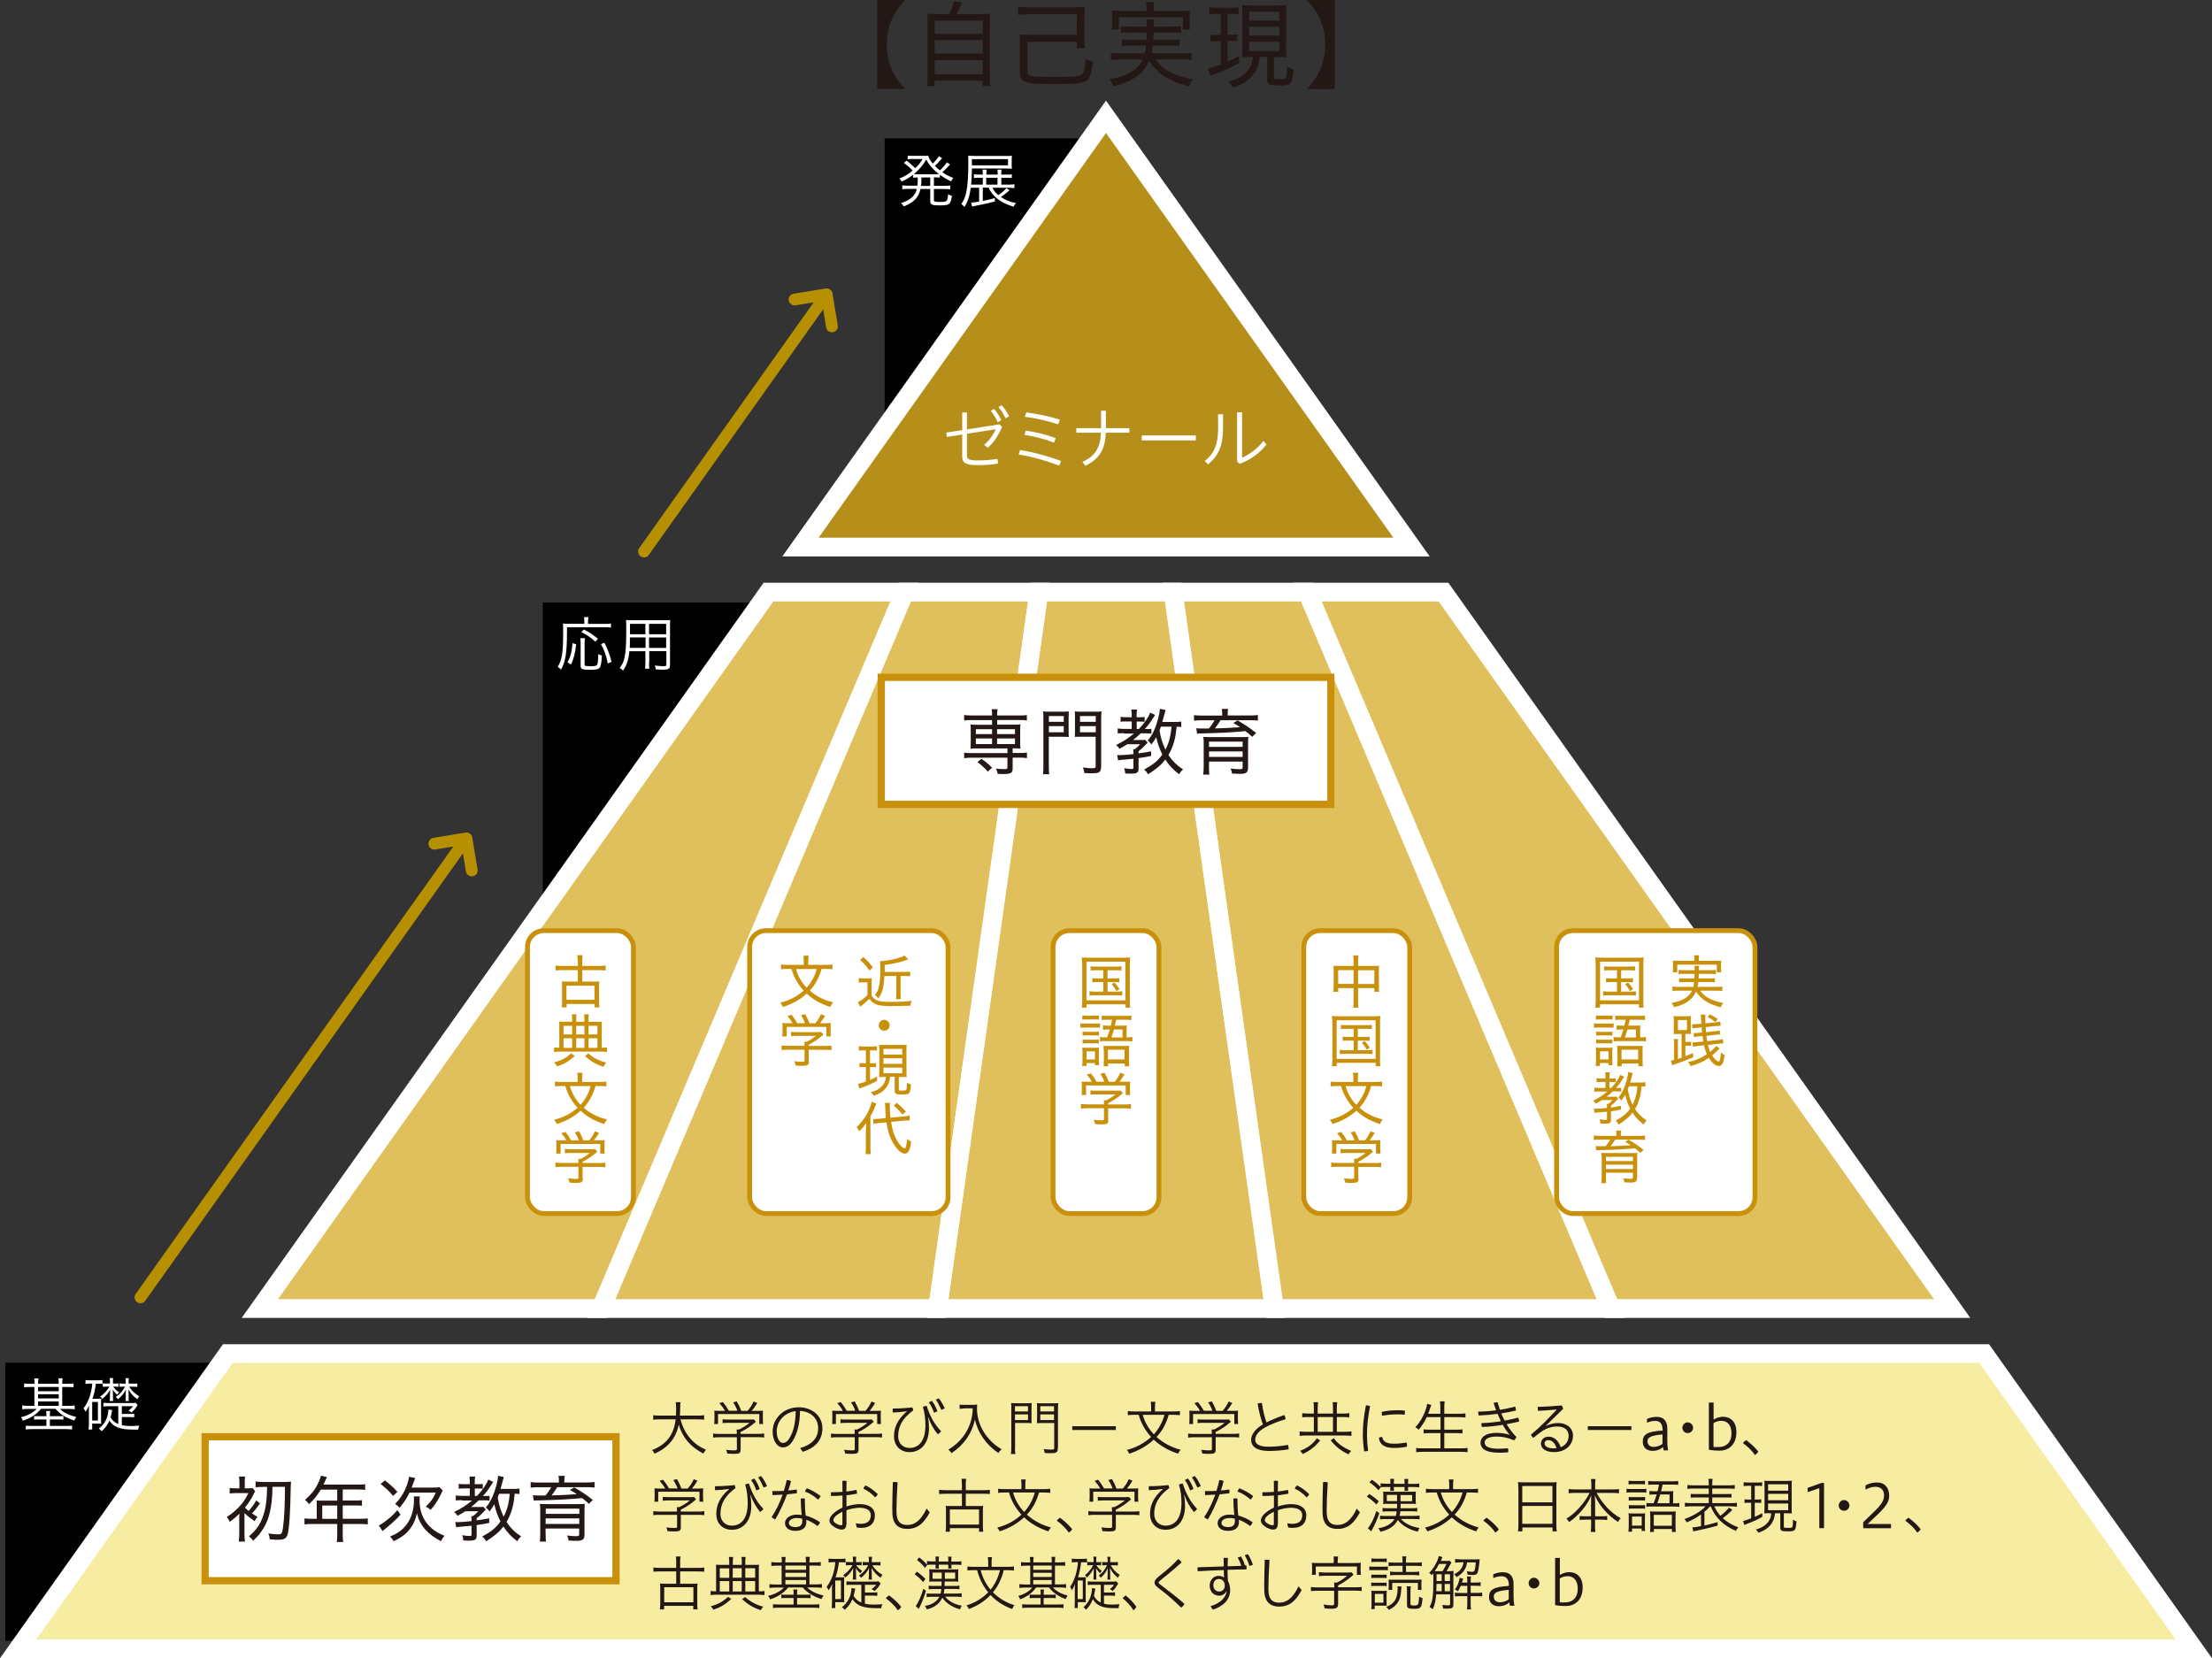 <?xml version="1.0" encoding="UTF-8"?><svg id="_レイヤー_2" xmlns="http://www.w3.org/2000/svg" viewBox="0 0 228.92 171.63"><rect x="0" y="0" width="228.92" height="171.63" fill="#333333" stroke="none"/><defs><style>.cls-1,.cls-2{fill:#fff;}.cls-2{stroke-width:.75px;}.cls-2,.cls-3{stroke:#c9910b;}.cls-4{fill:#231815;}.cls-5{fill:#c9910b;}.cls-6{fill:#f7eda2;}.cls-3{stroke-width:.5px;}.cls-3,.cls-7,.cls-8,.cls-9{fill:none;}.cls-10{fill:#e0c05d;}.cls-7,.cls-8{stroke:#b69000;stroke-linecap:round;stroke-width:1.22px;}.cls-11{fill:#b58f19;}.cls-8{stroke-linejoin:round;}.cls-9{stroke:#fff;stroke-width:1.94px;}</style></defs><g id="_ガイド"><rect x="56.17" y="62.35" width="22.77" height="32.97"/><rect x=".55" y="141.04" width="22.77" height="28.78"/><path class="cls-1" d="M60.47,64.25c0-.15-.01-.27-.04-.38h.47c-.02.09-.04.22-.04.39v.31h1.72c.33,0,.52-.01.65-.04v.42c-.14-.02-.38-.03-.65-.03h-3.9v.23c0,2.42-.14,3.3-.62,4.15-.1-.12-.22-.21-.34-.28.46-.78.56-1.46.56-3.67,0-.46,0-.63-.02-.82.14.02.38.03.61.03h1.6v-.32ZM58.73,68.55c.29-.5.46-1.14.52-1.98l.38.11c-.1.91-.25,1.48-.53,2.09l-.37-.22ZM60.54,66.04c-.02.12-.04.31-.04.56v2.16c0,.1.02.13.09.15.07.02.25.04.5.04.51,0,.66-.04.72-.17.06-.1.1-.57.1-.92v-.16c.15.08.27.12.38.15-.04.76-.11,1.13-.25,1.28-.13.14-.36.19-.95.19-.85,0-1-.06-1-.41v-2.31c0-.27-.01-.44-.04-.55h.46ZM61.62,66.42c-.43-.41-.87-.71-1.46-1l.26-.27c.59.3.93.53,1.46.96l-.27.31ZM62.9,68.67c-.15-.8-.35-1.35-.7-2l.35-.15c.35.68.56,1.27.74,1.98l-.39.17Z"/><path class="cls-1" d="M67.17,68.55c0,.3.01.56.03.66h-.44c.02-.14.03-.33.03-.66v-1.15h-1.66c-.07.85-.27,1.47-.65,2-.12-.12-.2-.18-.35-.27.27-.34.39-.61.49-1.03.14-.56.19-1.44.19-2.92,0-.58,0-.74-.02-1.01.14.02.39.02.67.02h3.26c.28,0,.5,0,.64-.02-.02.17-.02.33-.02.59v4.07c0,.39-.14.48-.73.48-.2,0-.5-.01-.75-.03-.01-.12-.04-.27-.09-.4.35.04.65.07.87.07.27,0,.32-.03.32-.19v-1.37h-1.77v1.15ZM65.19,65.98c0,.18,0,.35,0,.4,0,.39,0,.42-.02.67h1.64v-1.08h-1.61ZM66.79,64.57h-1.59v1.07s1.59,0,1.59,0v-1.07ZM68.94,65.64v-1.07h-1.77v1.07h1.77ZM67.17,67.06h1.77v-1.08h-1.77v1.08Z"/><rect x="91.55" y="14.32" width="22.77" height="32.97"/><polygon class="cls-6" points="227.04 170.65 205.34 140.09 23.58 140.09 1.88 170.65 227.04 170.65"/><polygon class="cls-11" points="114.46 12.09 82.84 56.62 146.08 56.62 114.46 12.09"/><polygon class="cls-10" points="202.03 135.43 149.39 61.28 135.3 61.28 166.71 135.43 202.03 135.43"/><polygon class="cls-10" points="79.53 61.28 26.89 135.43 62.21 135.43 93.62 61.28 79.53 61.28"/><polygon class="cls-10" points="93.62 61.28 62.21 135.43 97.04 135.43 107.51 61.28 93.62 61.28"/><polygon class="cls-10" points="135.3 61.28 121.41 61.28 131.88 135.43 166.71 135.43 135.3 61.28"/><polygon class="cls-10" points="107.51 61.28 97.04 135.43 131.88 135.43 121.41 61.28 107.51 61.28"/><path class="cls-4" d="M93.69,0c-1.25,1.21-1.92,2.8-1.92,4.6s.67,3.39,1.92,4.6h-2.9V0h2.9Z"/><path class="cls-4" d="M98.22,1.46c.24-.46.38-.82.5-1.32l.83.12c-.21.53-.34.85-.53,1.2h2.29c.54,0,.83,0,1.17-.05-.04.32-.05.6-.05,1.19v5.2c0,.57,0,.81.06,1.1h-.8v-.54h-4.97v.54h-.78c.04-.27.06-.59.06-1.11V2.6c0-.57,0-.85-.05-1.19.32.04.62.05,1.16.05h1.12ZM96.73,3.49h4.97v-1.35h-4.97v1.35ZM96.73,5.54h4.97v-1.38h-4.97v1.38ZM96.73,7.68h4.97v-1.46h-4.97v1.46Z"/><path class="cls-4" d="M111.23.75c.39,0,.68,0,1.04-.05-.03.26-.04.56-.04.95v2.47c0,.39,0,.61.04.87h-.83v-.66h-5.1v2.95c0,.37.07.48.35.56.29.09,1.06.13,2.64.13,1.76,0,2.5-.09,2.69-.32.19-.22.27-.69.31-1.55.25.14.46.21.77.26-.1.94-.18,1.31-.33,1.62-.23.43-.55.58-1.44.66-.46.04-1.15.06-1.8.06-2.11,0-2.68-.02-3.13-.13-.68-.17-.86-.39-.86-1.07v-3.01c0-.38,0-.66-.04-.92.35.04.66.05,1.05.05h4.89V1.48h-4.91c-.52,0-.88.02-1.18.06v-.84c.29.04.66.06,1.17.06h4.71Z"/><path class="cls-4" d="M119.6,6.17c.41.54.75.85,1.29,1.17.7.41,1.44.67,2.56.87-.18.24-.29.45-.4.73-2.07-.54-3.22-1.27-4.13-2.62-.33.75-.79,1.29-1.48,1.72-.66.42-1.27.67-2.21.88-.13-.31-.19-.41-.4-.72.93-.17,1.46-.33,2.07-.66.64-.35,1.06-.78,1.35-1.39h-2.34c-.36,0-.65.02-.94.06v-.75c.24.05.48.06.91.06h2.59c.07-.25.1-.46.13-.81h-1.67c-.42,0-.61,0-.84.04v-.68c.25.03.4.04.84.04h1.71c.02-.36.03-.46.03-.75h-1.75c-.42,0-.67,0-.92.05v-.71c.25.04.49.05.92.05h1.76c0-.4,0-.53-.05-.73h.82c-.04.16-.05.3-.06.73h1.91c.44,0,.69-.01.93-.05v.71c-.27-.04-.5-.05-.93-.05h-1.92c0,.37-.02.54-.03.75h1.88c.44,0,.58,0,.83-.04v.68c-.23-.03-.41-.04-.83-.04h-1.93c-.04.38-.07.53-.13.81h3.22c.43,0,.67,0,.92-.06v.75c-.31-.04-.57-.06-.94-.06h-2.77ZM118.65.82c0-.23-.02-.39-.06-.6h.86c-.04.2-.06.37-.06.6v.32h2.77c.43,0,.69,0,.99-.04-.03.23-.04.41-.04.67v.61c0,.27,0,.49.04.68h-.74v-1.27h-6.61v1.27h-.74c.03-.22.04-.38.04-.68v-.6c0-.26,0-.45-.04-.68.3.03.55.04.99.04h2.61v-.32Z"/><path class="cls-4" d="M125.94,1.44c-.39,0-.52,0-.8.05v-.75c.24.05.44.06.83.06h1.41c.37,0,.58,0,.81-.06v.74c-.24-.03-.45-.04-.77-.04h-.38v2.16h.38c.29,0,.41,0,.64-.04v.71c-.25-.03-.39-.04-.64-.04h-.38v2.16c.35-.16.59-.26,1.18-.57l.02.72c-.84.45-1.51.75-2.48,1.11-.22.08-.35.14-.51.22l-.23-.79c.3-.06.74-.19,1.31-.39v-2.44h-.42c-.26,0-.42,0-.65.05v-.73c.22.04.36.05.66.05h.41V1.44h-.39ZM129.46,5.9c-.39,0-.64,0-.92.03.02-.25.03-.57.03-.97V1.5c0-.48,0-.72-.04-.98.23.03.45.04.94.04h2.75c.45,0,.67,0,.92-.04-.03.25-.04.5-.04.98v3.43c0,.47,0,.72.04,1.01-.33-.04-.44-.04-.93-.04h-.37v2.11c0,.16.05.19.33.19.11,0,.21,0,.27,0h.06c.36,0,.52-.04.57-.14.07-.13.12-.6.13-1.18.23.14.43.23.67.29-.13,1.61-.21,1.68-1.51,1.68-1.04,0-1.23-.11-1.23-.68v-2.29h-.76c-.09.82-.3,1.38-.74,1.92-.48.59-1.06.96-2.01,1.27-.12-.23-.24-.38-.48-.64.51-.13.76-.22,1.1-.4.89-.51,1.37-1.22,1.42-2.15h-.19ZM129.27,2.14h3.13v-.93h-3.13v.93ZM129.27,3.68h3.13v-.92h-3.13v.92ZM129.27,5.28h3.13v-.96h-3.13v.96Z"/><path class="cls-4" d="M138.13,0v9.21h-2.9c1.25-1.21,1.92-2.8,1.92-4.6s-.67-3.39-1.92-4.6h2.9Z"/><path class="cls-1" d="M103.47,43.91l.23.3c-.42.93-.88,1.62-1.49,2.14l-.36-.31c.55-.45.99-1.11,1.19-1.61l-2.97.46v2.22c0,.4.2.54,1.1.54.78,0,1.39-.05,2.06-.16l.06.49c-.69.11-1.33.16-2.13.16-1.16,0-1.58-.22-1.58-.87v-2.3l-1.59.25-.06-.45,1.65-.25v-1.83h.49v1.75l3.41-.53ZM102.88,42.32c.3.33.58.8.74,1.18l-.38.2c-.16-.42-.41-.83-.71-1.19l.35-.19ZM103.66,41.94c.3.32.6.78.78,1.15l-.38.2c-.21-.44-.45-.82-.73-1.17l.34-.18Z"/><path class="cls-1" d="M105.58,46.57c1.36.23,2.87.63,4.22,1.14l-.17.48c-1.43-.53-2.86-.94-4.21-1.15l.16-.47ZM106.18,44.57c1.07.16,2.08.41,3.07.77l-.17.47c-1.02-.4-2.04-.64-3.07-.8l.16-.45ZM106.22,42.68c1.12.16,2.34.4,3.47.75l-.18.49c-1.08-.37-2.34-.64-3.46-.79l.17-.45Z"/><path class="cls-1" d="M113.95,42.51h.5v1.8h2.43v.47h-2.44c-.08,1.72-.6,2.66-2.11,3.43l-.31-.41c1.38-.61,1.87-1.56,1.91-3.02h-2.54v-.47h2.56v-1.8Z"/><path class="cls-1" d="M123.76,45.07v.51h-5.6v-.51h5.6Z"/><path class="cls-1" d="M126.57,42.87v1.45c0,1.74-.43,2.84-1.55,3.74l-.34-.36c.96-.71,1.38-1.73,1.38-3.31v-1.51h.51ZM128.54,42.67v4.7c.72-.32,1.55-.88,2.22-1.74l.31.39c-.72.88-1.58,1.53-2.76,1.98l-.28-.21v-5.12h.51Z"/><path class="cls-4" d="M70.43,146.91c.38,1.48,1.3,2.58,2.63,3.13-.11.13-.17.22-.27.4-1.33-.69-2.13-1.62-2.55-2.99-.28,1.4-1.09,2.38-2.5,3-.08-.16-.14-.25-.26-.37,1.5-.59,2.26-1.58,2.44-3.18h-1.65c-.3,0-.53.01-.67.04v-.47c.14.03.38.04.68.04h1.67c.02-.33.02-.49.02-.74,0-.27-.01-.49-.04-.65h.5c-.03.17-.04.38-.04.64,0,.34-.01.51-.03.75h1.84c.29,0,.53-.01.67-.04v.47c-.15-.03-.36-.04-.66-.04h-1.79Z"/><path class="cls-4" d="M76.65,150.02c0,.37-.12.45-.68.45-.17,0-.49-.01-.7-.03-.04-.17-.07-.28-.12-.39.31.04.58.06.8.06.27,0,.31-.02.31-.15v-1.21h-1.82c-.25,0-.48.01-.64.04v-.42c.15.02.36.04.63.04h1.82v-.11c0-.14,0-.22-.02-.35h.26c.38-.18.84-.47,1.08-.69h-2.22c-.19,0-.46.01-.57.03v-.4c.13.02.36.03.59.03h2.19c.2,0,.37,0,.45-.02l.22.25c-.06.04-.07.06-.13.1-.53.45-.87.66-1.46.96v.19h1.8c.29,0,.49-.01.64-.04v.42c-.12-.02-.37-.04-.64-.04h-1.79v1.27ZM75.02,146.01c-.17-.3-.3-.48-.57-.79l.36-.11c.26.32.4.52.62.9h.88c-.11-.32-.25-.59-.44-.87l.38-.1c.22.38.34.65.46.98h.66c.28-.32.48-.64.62-.97l.38.16c-.23.38-.38.59-.57.81h.47c.33,0,.51,0,.7-.02-.02.14-.02.25-.02.5v.45c0,.13.01.3.03.43h-.4v-1.03h-4.27v1.03h-.4c.02-.12.03-.28.03-.43v-.45c0-.25,0-.36-.02-.5.2.02.33.02.69.02h.43Z"/><path class="cls-4" d="M82.81,149.87c1.24-.35,1.86-1.07,1.86-2.04,0-1.14-.88-1.77-1.88-1.8-.01,1.27-.25,2.24-.7,3.02-.34.58-.69.75-1.09.75-.53,0-1.04-.63-1.04-1.66,0-1.25,1.06-2.49,2.72-2.49,1.3,0,2.43.84,2.43,2.18,0,1.24-.75,2.03-2.04,2.43l-.27-.4ZM80.38,148.13c0,.82.35,1.21.64,1.21.24,0,.49-.14.71-.54.39-.67.6-1.53.62-2.75-1.32.16-1.97,1.21-1.97,2.09Z"/><path class="cls-4" d="M88.85,150.02c0,.37-.12.45-.68.45-.17,0-.49-.01-.7-.03-.04-.17-.07-.28-.12-.39.31.04.58.06.8.06.27,0,.31-.02.31-.15v-1.21h-1.82c-.25,0-.48.01-.64.04v-.42c.15.02.36.04.63.04h1.82v-.11c0-.14,0-.22-.02-.35h.26c.38-.18.84-.47,1.08-.69h-2.22c-.19,0-.46.01-.57.03v-.4c.13.02.36.03.59.03h2.19c.2,0,.37,0,.45-.02l.22.25c-.06.04-.07.06-.13.1-.53.45-.87.66-1.46.96v.19h1.8c.29,0,.49-.01.64-.04v.42c-.12-.02-.37-.04-.64-.04h-1.79v1.27ZM87.22,146.01c-.17-.3-.3-.48-.57-.79l.36-.11c.26.32.4.52.62.9h.88c-.11-.32-.25-.59-.44-.87l.38-.1c.22.38.34.65.46.98h.66c.28-.32.48-.64.62-.97l.38.16c-.23.38-.38.59-.57.81h.47c.33,0,.51,0,.7-.02-.02.14-.02.25-.02.5v.45c0,.13.01.3.03.43h-.4v-1.03h-4.27v1.03h-.4c.02-.12.03-.28.03-.43v-.45c0-.25,0-.36-.02-.5.2.02.33.02.69.02h.43Z"/><path class="cls-4" d="M93.86,146.06c-.54.08-1.01.12-1.47.13,0-.07-.01-.15-.01-.22s0-.13.01-.19c.65,0,1.33-.04,2.02-.12.05.09.09.2.1.31-1.17.85-1.56,1.72-1.56,2.68,0,.76.53,1.21,1.17,1.21,1.04,0,1.65-.83,1.65-2.32,0-.61-.06-1.26-.26-1.94.11-.05.27-.09.39-.1.34,1.08.85,1.98,1.49,2.62-.07.12-.2.25-.34.32-.42-.51-.75-1.09-.98-1.75h-.03c.08.46.1.83.1,1.15,0,1.56-.86,2.45-2.01,2.45-.91,0-1.61-.61-1.61-1.64,0-.83.3-1.7,1.33-2.57v-.02ZM96.44,144.98c.24.31.47.74.57,1.09l-.35.15c-.12-.38-.3-.76-.54-1.08l.31-.15ZM97.15,144.72c.25.29.48.72.62,1.05l-.35.15c-.17-.39-.35-.73-.57-1.06l.31-.14Z"/><path class="cls-4" d="M99.77,145.78c-.1,0-.3.01-.46.03v-.44c.11.02.24.03.46.03h.8c.28,0,.46-.01.56-.04-.02.16-.02.27-.02.4,0,.76.17,1.44.51,2.11.23.45.53.86.91,1.25.35.36.59.54,1.13.88-.16.13-.21.19-.34.38-1.25-.83-2.14-2.11-2.42-3.46-.32,1.44-1.13,2.61-2.43,3.48-.09-.15-.19-.27-.33-.36,1.58-.95,2.5-2.48,2.53-4.28h-.91Z"/><path class="cls-4" d="M105.04,149.81c0,.34.01.56.04.68h-.46c.02-.15.04-.36.04-.68v-3.93c0-.31,0-.51-.02-.67.15.02.34.02.63.02h.88c.3,0,.45,0,.62-.02-.01.15-.02.37-.02.57v.95c0,.25,0,.4.02.56-.12-.01-.39-.02-.62-.02h-1.1v2.53ZM105.04,146.08h1.35v-.54h-1.35v.54ZM105.04,146.97h1.35v-.58h-1.35v.58ZM109.47,149.87c0,.43-.13.53-.65.53-.19,0-.44,0-.7-.02-.02-.14-.06-.28-.11-.41.28.04.54.06.74.06.3,0,.35-.02.35-.15v-2.6h-1.18c-.23,0-.49,0-.61.02.01-.15.02-.35.02-.56v-.95c0-.21,0-.41-.02-.57.15.02.33.02.62.02h.95c.3,0,.49,0,.64-.02-.02.17-.03.41-.03.66v3.99ZM107.66,146.08h1.42v-.54h-1.42v.54ZM107.66,146.97h1.42v-.58h-1.42v.58Z"/><path class="cls-4" d="M110.97,147.61h4.51v.39h-4.51v-.39Z"/><path class="cls-4" d="M120.95,146.43c-.27.93-.64,1.63-1.26,2.29.69.62,1.56,1.09,2.5,1.33-.1.09-.2.25-.27.4-1-.32-1.84-.81-2.52-1.45-.69.64-1.57,1.15-2.53,1.45-.06-.15-.15-.27-.25-.38.99-.27,1.8-.7,2.51-1.35-.61-.67-1.03-1.4-1.29-2.29h-.45c-.28,0-.53.01-.67.04v-.43c.16.03.39.04.67.04h1.74v-.48c0-.22-.02-.37-.04-.52h.48c-.02.12-.04.31-.04.52v.48h1.89c.3,0,.53-.01.69-.04v.43c-.14-.02-.35-.04-.69-.04h-.48ZM118.26,146.43c.21.75.6,1.43,1.15,2.02.51-.56.89-1.25,1.1-2.02h-2.25Z"/><path class="cls-4" d="M125.81,150.02c0,.37-.12.45-.68.45-.17,0-.49-.01-.7-.03-.04-.17-.07-.28-.12-.39.31.04.58.06.8.06.27,0,.31-.02.31-.15v-1.21h-1.82c-.25,0-.48.01-.64.04v-.42c.15.02.36.04.63.04h1.82v-.11c0-.14,0-.22-.02-.35h.26c.38-.18.84-.47,1.08-.69h-2.22c-.19,0-.46.01-.57.03v-.4c.13.02.36.03.59.03h2.19c.2,0,.37,0,.45-.02l.22.25c-.06.04-.07.06-.13.1-.53.45-.87.66-1.46.96v.19h1.8c.29,0,.49-.01.64-.04v.42c-.12-.02-.37-.04-.64-.04h-1.79v1.27ZM124.18,146.01c-.17-.3-.3-.48-.57-.79l.36-.11c.26.32.4.52.62.9h.88c-.11-.32-.25-.59-.44-.87l.38-.1c.22.38.34.65.46.98h.66c.28-.32.48-.64.62-.97l.38.16c-.23.38-.38.59-.57.81h.47c.33,0,.51,0,.7-.02-.02.14-.02.25-.02.5v.45c0,.13.01.3.03.43h-.4v-1.03h-4.27v1.03h-.4c.02-.12.03-.28.03-.43v-.45c0-.25,0-.36-.02-.5.2.02.33.02.69.02h.43Z"/><path class="cls-4" d="M132.91,146.46c.09.14.13.28.13.43-.75.21-1.54.53-2.06.81-.74.4-1.08.88-1.08,1.31s.39.72,1.38.72c.62,0,1.35-.07,2.02-.19.04.12.06.24.06.36,0,.03,0,.07,0,.1-.64.11-1.35.17-2.04.17-1.27,0-1.84-.45-1.84-1.16,0-.53.42-1.12,1.22-1.59-.19-.48-.4-1.26-.55-2.14.1-.05.22-.08.35-.08.02,0,.06,0,.09,0,.12.81.3,1.55.48,2.02.54-.28,1.21-.55,1.85-.77Z"/><path class="cls-4" d="M135.97,145.74c0-.27-.01-.51-.04-.62h.48c-.02.11-.04.36-.04.62v.56h1.58v-.55c0-.31-.01-.51-.04-.63h.48c-.02.15-.04.39-.04.62v.56h.65c.27,0,.49-.01.64-.04v.43c-.14-.02-.36-.03-.64-.03h-.65v1.53h.78c.23,0,.62-.02.73-.04v.46c-.13-.02-.48-.04-.72-.04h-3.94c-.23,0-.56.02-.7.04v-.46c.12.02.45.04.7.04h.77v-1.53h-.59c-.28,0-.45,0-.61.03v-.43c.15.02.37.04.61.04h.59v-.56ZM136.62,149.08c-.49.62-1.08,1.08-1.8,1.41-.08-.14-.15-.22-.28-.33.77-.29,1.36-.73,1.74-1.3l.35.22ZM137.95,148.19v-1.53h-1.58v1.53h1.58ZM138.04,148.85c.39.56.95.96,1.8,1.32-.1.08-.2.21-.28.35-.78-.37-1.3-.77-1.85-1.45l.34-.23Z"/><path class="cls-4" d="M141.79,145.52c-.24,1.24-.32,2.1-.32,2.97,0,.41.03,1.02.12,1.65-.09.04-.18.07-.29.07-.04,0-.07,0-.12,0-.1-.64-.14-1.27-.14-1.74,0-.89.08-1.76.32-3.02.15,0,.32.03.42.07ZM145.61,149.6s0,.09-.01.13c-.48.09-.87.13-1.34.13-1.02,0-1.48-.39-1.56-1.04.09-.07.22-.1.34-.1.1.48.42.7,1.23.7.41,0,.82-.04,1.29-.12.03.08.06.19.06.3ZM144.56,145.95c.33,0,.59.02.83.05,0,.04,0,.09,0,.15,0,.09,0,.19-.03.27-.22-.03-.44-.04-.8-.04-.44,0-1.03.05-1.53.15-.02-.08-.03-.18-.03-.27,0-.04,0-.09,0-.13.48-.12,1.08-.17,1.54-.17Z"/><path class="cls-4" d="M147.65,146.68c-.24.5-.53.95-.83,1.29-.11-.11-.21-.19-.35-.25.56-.55,1.17-1.76,1.22-2.43l.44.12c-.02.06-.08.2-.12.32-.02.08-.05.15-.12.35-.03.09-.06.15-.09.24h1.26v-.64c0-.28-.01-.43-.04-.64h.49c-.03.19-.04.37-.04.64v.64h1.5c.28,0,.51-.01.69-.04v.43c-.2-.02-.38-.04-.69-.04h-1.5v1.3h1.23c.29,0,.53-.01.65-.04v.43c-.15-.02-.35-.04-.65-.04h-1.23v1.58h1.69c.32,0,.54-.01.72-.04v.44c-.19-.03-.42-.04-.71-.04h-3.89c-.3,0-.55.02-.72.04v-.44c.2.03.41.04.72.04h1.79v-1.58h-1.1c-.29,0-.49.01-.64.04v-.43c.13.02.35.04.64.04h1.11v-1.3h-1.42Z"/><path class="cls-4" d="M156.25,148.5c-.23-.23-.49-.59-.72-1.03-.7.11-1.42.19-2.17.22-.03-.09-.05-.21-.05-.33v-.07c.69-.02,1.36-.09,2.02-.19-.12-.25-.23-.51-.35-.77-.62.08-1.26.14-1.95.17-.03-.08-.05-.23-.05-.35v-.05c.62-.01,1.24-.05,1.85-.14-.09-.25-.18-.51-.26-.76.12-.04.28-.07.42-.07.07.26.15.52.24.78.53-.08,1.05-.19,1.58-.33.05.12.07.27.07.41-.51.12-1.01.22-1.51.29.1.26.21.51.35.75.48-.09.95-.19,1.4-.31.06.12.09.27.09.41-.43.1-.87.2-1.29.27.28.48.63.93,1.01,1.32-.04.14-.14.28-.25.35-.61-.27-1.2-.39-1.78-.39-.98,0-1.25.33-1.25.62,0,.38.38.64,1.4.64.32,0,.65-.02,1.01-.05.02.07.03.15.03.23,0,.06,0,.13-.02.19-.36.04-.67.04-.99.04-1.19,0-1.86-.35-1.86-1.05,0-.48.44-1,1.65-1,.48,0,.93.06,1.37.2v-.02Z"/><path class="cls-4" d="M160.01,147.57c.4-.2.85-.29,1.27-.29.85,0,1.51.51,1.51,1.32,0,.92-.75,1.69-1.97,1.69-.87,0-1.35-.38-1.35-.9,0-.35.3-.7.79-.7.57,0,1.03.41,1.26,1.09.5-.17.82-.64.82-1.17,0-.59-.41-.97-1.17-.97-.57,0-1.11.17-1.53.45-.35.24-.67.49-.95.72-.12-.09-.2-.2-.26-.32.97-.8,1.8-1.66,2.66-2.59v-.02c-.62.06-1.2.11-1.92.14-.02-.1-.03-.19-.03-.28,0-.04,0-.09,0-.13.78-.02,1.58-.07,2.48-.15.07.09.13.22.15.35l-1.78,1.74v.02ZM160.24,149.05c-.24,0-.39.15-.39.34,0,.3.33.51.91.51.13,0,.22,0,.32-.02-.18-.57-.49-.83-.85-.83Z"/><path class="cls-4" d="M164.32,147.61h4.51v.39h-4.51v-.39Z"/><path class="cls-4" d="M172.18,150.12c-.03-.1-.06-.23-.07-.36-.22.21-.59.4-1.09.4-.66,0-1.01-.41-1.01-.93,0-.71.35-1.08,2.05-1.17v-.1c0-.5-.2-.9-.75-.9-.27,0-.56.05-.86.19v-.4c.38-.17.76-.21,1-.21.82,0,1.1.55,1.1,1.22v1.17c0,.53.02.74.08,1.08h-.43ZM172.05,148.46c-1.23.11-1.55.31-1.55.7,0,.3.19.59.62.59.4,0,.72-.15.93-.31v-.99Z"/><path class="cls-4" d="M175.22,147.77c0,.31-.27.55-.56.55-.31,0-.55-.24-.55-.55,0-.29.24-.56.55-.56.29,0,.56.27.56.56Z"/><path class="cls-4" d="M176.85,145.16h.49v1.77c.29-.19.64-.3.96-.3.79,0,1.4.51,1.4,1.59,0,1.37-.88,1.92-1.72,1.92-.38,0-.75-.02-1.13-.1v-4.88ZM177.91,149.76c.7,0,1.28-.45,1.28-1.41s-.51-1.3-1.04-1.3c-.33,0-.61.1-.82.24v2.47h.57Z"/><path class="cls-4" d="M180.71,149.05c.43.31.91.74,1.26,1.19-.06.11-.22.27-.35.35-.34-.5-.78-.9-1.25-1.24.09-.12.2-.2.33-.3Z"/><path class="cls-4" d="M70.46,158.06c0,.37-.12.44-.68.44-.17,0-.49-.01-.7-.03-.04-.17-.07-.28-.12-.39.31.04.58.06.8.06.27,0,.31-.02.31-.15v-1.21h-1.82c-.25,0-.48.01-.64.04v-.42c.15.02.36.04.63.04h1.82v-.11c0-.14,0-.22-.02-.35h.26c.38-.18.84-.47,1.08-.69h-2.22c-.19,0-.46.01-.57.03v-.4c.13.02.36.03.59.03h2.19c.2,0,.37,0,.45-.02l.22.25c-.06.04-.07.06-.13.11-.53.44-.87.66-1.46.96v.19h1.8c.29,0,.49-.01.64-.04v.42c-.12-.02-.37-.04-.64-.04h-1.79v1.27ZM68.83,154.05c-.17-.3-.3-.48-.57-.79l.36-.11c.26.32.4.52.62.9h.88c-.11-.32-.25-.59-.44-.87l.38-.1c.22.38.34.65.46.98h.66c.28-.32.48-.64.62-.97l.38.16c-.23.38-.38.59-.57.81h.47c.33,0,.51,0,.7-.02-.02.14-.02.25-.02.5v.45c0,.13.01.3.03.43h-.4v-1.03h-4.27v1.03h-.4c.02-.12.03-.28.03-.43v-.45c0-.25,0-.36-.02-.5.2.02.33.02.69.02h.43Z"/><path class="cls-4" d="M75.47,154.1c-.54.08-1.01.12-1.47.13,0-.07-.01-.15-.01-.22s0-.13.01-.19c.65,0,1.33-.04,2.02-.12.05.09.09.2.1.31-1.17.85-1.56,1.72-1.56,2.68,0,.76.53,1.21,1.17,1.21,1.04,0,1.65-.83,1.65-2.32,0-.61-.06-1.26-.26-1.94.11-.05.27-.09.39-.1.34,1.08.85,1.98,1.49,2.62-.07.12-.2.25-.34.32-.42-.51-.75-1.09-.98-1.75h-.03c.08.46.1.83.1,1.15,0,1.56-.86,2.45-2.01,2.45-.91,0-1.61-.61-1.61-1.64,0-.83.3-1.7,1.33-2.57v-.02ZM78.05,153.02c.24.31.47.74.57,1.09l-.35.15c-.12-.38-.3-.76-.54-1.08l.31-.15ZM78.76,152.76c.25.29.48.72.62,1.05l-.35.15c-.17-.39-.35-.73-.57-1.06l.31-.14Z"/><path class="cls-4" d="M81.43,153.18c.15.01.27.03.43.1-.07.33-.16.66-.28.98.3-.02.58-.06.87-.1.02.08.02.16.02.24,0,.05,0,.1-.01.15-.33.04-.66.08-1.01.11-.35.95-.77,1.85-1.22,2.6-.14-.06-.27-.14-.38-.24.43-.63.83-1.45,1.15-2.33-.35.02-.7.04-1.04.05-.02-.1-.03-.2-.03-.3,0-.04,0-.09,0-.12h.29c.3,0,.6,0,.9-.02.12-.36.22-.75.3-1.12ZM84.86,157.55c-.04.13-.13.28-.26.39-.4-.31-.82-.53-1.16-.65,0,.1.01.17.01.23,0,.64-.46.92-1.13.92s-1.08-.32-1.08-.81c0-.45.48-.87,1.22-.87.16,0,.33.01.51.04-.06-.48-.09-1.04-.1-1.71.07,0,.14-.01.22-.01.07,0,.14,0,.2.01,0,.7.03,1.29.09,1.77.52.13,1.03.37,1.48.69ZM82.5,157.11c-.63,0-.86.28-.86.51,0,.26.28.43.67.43.51,0,.72-.21.72-.63,0-.07,0-.15-.02-.25-.11-.02-.33-.06-.51-.06ZM84.93,154.83c-.06.13-.16.28-.27.37-.4-.36-.93-.69-1.36-.83.04-.11.14-.26.2-.34.48.18.97.46,1.42.8Z"/><path class="cls-4" d="M87.58,157.77c0,.35-.15.54-.5.54-.14,0-.43-.09-.66-.22-.49-.3-.58-.52-.58-.73,0-.32.32-.83,1.35-1.33v-1.25c-.41.04-.82.05-1.19.05,0-.07-.01-.13-.01-.2,0-.06,0-.13.02-.19h.19c.32,0,.66-.01.99-.04,0-.36,0-.75-.01-1.13.07-.02.14-.02.21-.02.08,0,.16.01.22.03-.01.41-.02.77-.02,1.09.36-.04.7-.1,1.04-.17.03.09.06.2.06.3,0,.03,0,.06,0,.09-.35.07-.72.12-1.09.17v1.16c.48-.18,1.04-.25,1.37-.25.99,0,1.57.44,1.57,1.15,0,.87-.53,1.31-1.38,1.31-.2,0-.34,0-.5-.04l-.09-.43c.19.03.37.05.52.05.64,0,1.03-.28,1.03-.89,0-.47-.38-.77-1.16-.77-.33,0-.87.08-1.36.25v1.48ZM87.18,156.46c-.77.38-.93.69-.93.86,0,.15.06.23.31.38.19.11.36.16.5.16.09,0,.12-.03.12-.13v-1.27ZM90.84,154.64c-.05.13-.14.23-.28.33-.36-.4-.77-.7-1.21-.9.04-.13.12-.24.21-.33.44.17.93.56,1.28.9Z"/><path class="cls-4" d="M92.34,156.19c0-.84.03-1.77.06-2.79.06-.01.13-.02.2-.02.1,0,.2.01.29.04-.07,1.12-.11,2.05-.11,2.79v.28c0,.98.41,1.34,1.11,1.34.77,0,1.4-.43,2-1.69l.33.38c-.69,1.32-1.43,1.72-2.33,1.72-.84,0-1.54-.41-1.54-1.74v-.32Z"/><path class="cls-4" d="M99.54,153.58c0-.27-.01-.41-.04-.53h.49c-.03.13-.04.3-.04.53v.65h1.87c.24,0,.48-.01.62-.04v.44c-.2-.02-.35-.03-.62-.03h-1.87v1.27h1.35c.21,0,.32,0,.45-.02-.02.14-.03.29-.03.49v1.63c0,.19.01.43.04.56h-.44v-.37h-3.02v.37h-.44c.02-.14.04-.38.04-.56v-1.63c0-.2-.01-.36-.03-.49.13.02.24.02.45.02h1.23v-1.27h-1.73c-.29,0-.46.01-.63.03v-.44c.14.02.38.04.63.04h1.73v-.65ZM98.3,157.79h3.02v-1.56h-3.02v1.56Z"/><path class="cls-4" d="M107.53,154.47c-.27.93-.64,1.63-1.26,2.29.69.62,1.56,1.09,2.5,1.33-.1.09-.2.25-.27.4-1-.32-1.84-.81-2.52-1.45-.69.64-1.57,1.15-2.53,1.45-.06-.15-.15-.27-.25-.38.99-.27,1.8-.7,2.51-1.35-.61-.67-1.03-1.4-1.29-2.29h-.45c-.28,0-.53.01-.67.04v-.43c.16.03.39.04.67.04h1.74v-.48c0-.22-.02-.37-.04-.52h.48c-.02.12-.04.31-.04.52v.48h1.89c.3,0,.53-.01.69-.04v.43c-.14-.02-.35-.04-.69-.04h-.48ZM104.84,154.47c.21.75.6,1.43,1.15,2.02.51-.56.89-1.25,1.1-2.02h-2.25Z"/><path class="cls-4" d="M109.7,157.08c.43.31.91.74,1.26,1.19-.06.11-.22.27-.35.35-.34-.5-.78-.9-1.25-1.24.09-.12.2-.2.33-.3Z"/><path class="cls-4" d="M115.48,158.06c0,.37-.12.44-.68.44-.17,0-.49-.01-.7-.03-.04-.17-.07-.28-.12-.39.31.04.58.06.8.06.27,0,.31-.02.31-.15v-1.21h-1.82c-.25,0-.48.01-.64.04v-.42c.15.02.36.04.63.04h1.82v-.11c0-.14,0-.22-.02-.35h.26c.38-.18.84-.47,1.08-.69h-2.22c-.19,0-.46.01-.57.03v-.4c.13.02.36.03.59.03h2.19c.2,0,.37,0,.45-.02l.22.25c-.06.04-.07.06-.13.11-.53.44-.87.66-1.46.96v.19h1.8c.29,0,.49-.01.64-.04v.42c-.12-.02-.37-.04-.64-.04h-1.79v1.27ZM113.85,154.05c-.17-.3-.3-.48-.57-.79l.36-.11c.26.32.4.52.62.9h.88c-.11-.32-.25-.59-.44-.87l.38-.1c.22.38.34.65.46.98h.66c.28-.32.48-.64.62-.97l.38.16c-.23.38-.38.59-.57.81h.47c.33,0,.51,0,.7-.02-.02.14-.02.25-.02.5v.45c0,.13.01.3.03.43h-.4v-1.03h-4.27v1.03h-.4c.02-.12.03-.28.03-.43v-.45c0-.25,0-.36-.02-.5.2.02.33.02.69.02h.43Z"/><path class="cls-4" d="M120.36,154.1c-.54.08-1.01.12-1.47.13,0-.07-.01-.15-.01-.22s0-.13.01-.19c.65,0,1.33-.04,2.02-.12.05.09.09.2.1.31-1.17.85-1.56,1.72-1.56,2.68,0,.76.53,1.21,1.17,1.21,1.04,0,1.65-.83,1.65-2.32,0-.61-.06-1.26-.26-1.94.11-.05.27-.09.39-.1.34,1.08.85,1.98,1.49,2.62-.07.12-.2.25-.34.32-.42-.51-.75-1.09-.98-1.75h-.03c.08.46.1.83.1,1.15,0,1.56-.86,2.45-2.01,2.45-.91,0-1.61-.61-1.61-1.64,0-.83.3-1.7,1.33-2.57v-.02ZM122.94,153.02c.24.31.47.74.57,1.09l-.35.15c-.12-.38-.3-.76-.54-1.08l.31-.15ZM123.65,152.76c.25.29.48.72.62,1.05l-.35.15c-.17-.39-.35-.73-.57-1.06l.31-.14Z"/><path class="cls-4" d="M126.2,153.18c.15.01.27.03.43.1-.07.33-.16.66-.28.98.3-.02.58-.06.87-.1.02.08.02.16.02.24,0,.05,0,.1-.01.15-.33.04-.66.08-1.01.11-.35.95-.77,1.85-1.22,2.6-.14-.06-.27-.14-.38-.24.43-.63.83-1.45,1.15-2.33-.35.02-.7.04-1.04.05-.02-.1-.03-.2-.03-.3,0-.04,0-.09,0-.12h.29c.3,0,.6,0,.9-.02.12-.36.22-.75.3-1.12ZM129.63,157.55c-.04.13-.13.28-.26.39-.4-.31-.82-.53-1.16-.65,0,.1.01.17.01.23,0,.64-.46.92-1.13.92s-1.08-.32-1.08-.81c0-.45.48-.87,1.22-.87.16,0,.33.01.51.04-.06-.48-.09-1.04-.1-1.71.07,0,.14-.01.22-.01.07,0,.14,0,.2.01,0,.7.03,1.29.09,1.77.52.13,1.03.37,1.48.69ZM127.27,157.11c-.63,0-.86.28-.86.51,0,.26.28.43.67.43.51,0,.72-.21.72-.63,0-.07,0-.15-.02-.25-.11-.02-.33-.06-.51-.06ZM129.69,154.83c-.06.13-.16.28-.27.37-.4-.36-.93-.69-1.36-.83.04-.11.14-.26.2-.34.48.18.97.46,1.42.8Z"/><path class="cls-4" d="M132.23,157.77c0,.35-.15.54-.5.54-.14,0-.43-.09-.66-.22-.49-.3-.58-.52-.58-.73,0-.32.32-.83,1.35-1.33v-1.25c-.41.04-.82.05-1.19.05,0-.07-.01-.13-.01-.2,0-.06,0-.13.02-.19h.19c.32,0,.66-.01.99-.04,0-.36,0-.75-.01-1.13.07-.02.14-.02.21-.02.08,0,.16.01.22.03-.01.41-.02.77-.02,1.09.36-.04.7-.1,1.04-.17.03.09.06.2.06.3,0,.03,0,.06,0,.09-.35.07-.72.12-1.09.17v1.16c.48-.18,1.04-.25,1.37-.25.99,0,1.57.44,1.57,1.15,0,.87-.53,1.31-1.38,1.31-.2,0-.34,0-.5-.04l-.09-.43c.19.03.37.05.52.05.64,0,1.03-.28,1.03-.89,0-.47-.38-.77-1.16-.77-.33,0-.87.08-1.36.25v1.48ZM131.83,156.46c-.77.38-.93.69-.93.86,0,.15.06.23.31.38.19.11.36.16.5.16.09,0,.12-.03.12-.13v-1.27ZM135.49,154.64c-.05.13-.14.23-.28.33-.36-.4-.77-.7-1.21-.9.04-.13.12-.24.21-.33.44.17.93.56,1.28.9Z"/><path class="cls-4" d="M136.86,156.19c0-.84.03-1.77.06-2.79.06-.01.13-.02.2-.02.1,0,.2.01.29.04-.07,1.12-.11,2.05-.11,2.79v.28c0,.98.41,1.34,1.11,1.34.77,0,1.4-.43,2-1.69l.33.38c-.69,1.32-1.43,1.72-2.33,1.72-.84,0-1.54-.41-1.54-1.74v-.32Z"/><path class="cls-4" d="M141.69,154.62c.36.22.66.44,1,.76l-.25.33c-.3-.32-.64-.6-.99-.81l.25-.28ZM142.75,156.61c-.18.54-.48,1.22-.73,1.67-.06.1-.07.12-.11.21l-.35-.32c.33-.38.65-1.04.88-1.79l.31.23ZM142.91,153.93l-.26.3c-.23-.28-.57-.57-.93-.82l.26-.26c.34.22.66.49.9.75v-.38c.15.02.32.04.61.04h.4v-.1c0-.2,0-.3-.02-.4h.41c-.02.09-.03.23-.03.41v.1h1.11v-.1c0-.2-.01-.3-.03-.4h.42c-.02.1-.03.21-.03.41v.1h.54c.28,0,.48-.01.62-.04v.39c-.17-.02-.36-.03-.62-.03h-.54v.05c0,.17,0,.24.02.35h-.4c.02-.09.02-.18.02-.34v-.06h-1.11v.05c0,.15,0,.25.02.35h-.4c.01-.1.02-.19.02-.34v-.06h-.43c-.26,0-.41,0-.57.03l.02.02ZM144.99,157.23c.46.48,1.12.8,1.92.91-.07.1-.12.2-.19.38-.87-.19-1.66-.66-2.06-1.21-.31.62-.9,1.02-1.8,1.22-.06-.15-.13-.25-.23-.36.81-.12,1.39-.45,1.68-.95h-.9c-.22,0-.47.01-.59.04v-.39c.1.02.35.03.6.03h1.03c.05-.16.08-.31.09-.48h-.88c-.23,0-.46.01-.58.03v-.38c.11.02.35.03.59.03h.9c.01-.23.01-.31.02-.46h-.86c-.26,0-.43,0-.59.02.02-.15.02-.25.02-.49v-.3c0-.22,0-.36-.02-.5.14.02.25.02.53.02h2.32c.3,0,.44,0,.54-.02-.02.18-.02.27-.02.47v.33c0,.23,0,.32.02.49-.15-.02-.31-.02-.59-.02h-.99s0,.09,0,.11c0,.02,0,.13-.01.35h1.12c.3,0,.5-.01.61-.04v.38c-.14-.02-.34-.03-.61-.03h-1.14c-.02.21-.04.33-.08.48h1.46c.29,0,.48-.01.61-.04v.4c-.13-.02-.37-.04-.61-.04h-1.29ZM143.52,154.72v.64h1.06v-.64h-1.06ZM144.94,155.37h1.2v-.64h-1.2v.64Z"/><path class="cls-4" d="M151.8,154.47c-.27.93-.64,1.63-1.26,2.29.69.62,1.56,1.09,2.5,1.33-.1.09-.2.25-.27.4-1-.32-1.84-.81-2.52-1.45-.69.64-1.57,1.15-2.53,1.45-.06-.15-.15-.27-.25-.38.99-.27,1.8-.7,2.51-1.35-.61-.67-1.03-1.4-1.29-2.29h-.45c-.28,0-.53.01-.67.04v-.43c.16.03.39.04.67.04h1.74v-.48c0-.22-.02-.37-.04-.52h.48c-.02.12-.04.31-.04.52v.48h1.89c.3,0,.53-.01.69-.04v.43c-.14-.02-.35-.04-.69-.04h-.48ZM149.11,154.47c.21.75.6,1.43,1.15,2.02.51-.56.89-1.25,1.1-2.02h-2.25Z"/><path class="cls-4" d="M153.85,157.08c.43.31.91.74,1.26,1.19-.06.11-.22.27-.35.35-.34-.5-.78-.9-1.25-1.24.09-.12.2-.2.33-.3Z"/><path class="cls-4" d="M157.13,153.99c0-.24-.01-.44-.03-.6.17.02.36.03.65.03h2.72c.28,0,.47,0,.63-.03-.02.15-.03.35-.03.56v3.88c0,.27.01.49.04.66h-.44v-.4h-3.12v.4h-.45c.02-.17.04-.36.04-.65v-3.84ZM157.54,155.49h3.12v-1.69h-3.12v1.69ZM157.54,157.71h3.12v-1.85h-3.12v1.85Z"/><path class="cls-4" d="M163,154.51c-.25,0-.47.01-.66.04v-.44c.2.03.39.04.66.04h1.69v-.51c0-.2-.01-.36-.04-.56h.47c-.02.16-.04.36-.04.55v.52h1.79c.36,0,.54-.01.68-.04v.44c-.24-.02-.41-.04-.68-.04h-1.64c.64,1.17,1.53,2.11,2.5,2.62-.12.12-.2.25-.28.39-1.06-.68-1.97-1.73-2.4-2.76.02.3.03.63.03.79v1.38h.66c.28,0,.46,0,.59-.03v.42c-.17-.02-.32-.04-.61-.04h-.65v.57c0,.3.01.53.04.7h-.48c.02-.18.04-.41.04-.7v-.57h-.58c-.29,0-.44.01-.61.04v-.42c.14.02.31.03.59.03h.59v-1.38c0-.25,0-.45.02-.78-.36.95-1.33,2.11-2.29,2.76-.09-.16-.14-.22-.28-.36.84-.46,1.9-1.64,2.4-2.66h-1.54Z"/><path class="cls-4" d="M168.33,154.08c.13.02.25.03.48.03h1.04c.27,0,.41,0,.53-.03v.4c-.12-.02-.26-.02-.49-.02h-1.08c-.2,0-.37,0-.48.02v-.4ZM168.56,157.12c0-.2,0-.36-.03-.5.14.02.32.02.48.02h.8c.27,0,.34,0,.44-.02-.01.11-.02.27-.02.47v.87c0,.17,0,.35.02.49h-.36v-.25h-.99v.33h-.38c.02-.14.04-.36.04-.59v-.83ZM168.54,153.25c.13.02.27.03.46.03h.78c.2,0,.33,0,.46-.03v.38c-.17-.02-.25-.02-.46-.02h-.78c-.2,0-.35,0-.46.02v-.38ZM168.56,154.93c.12.02.21.02.44.02h.82c.21,0,.32,0,.43-.02v.38c-.13-.02-.23-.02-.43-.02h-.82c-.18,0-.34,0-.44.02v-.38ZM168.56,155.77c.12.02.23.02.44.02h.82c.22,0,.32,0,.43-.02v.38c-.15-.02-.21-.02-.43-.02h-.82c-.2,0-.3,0-.43.02v-.38ZM168.9,157.9h1v-.94h-1v.94ZM171.13,155.58c.17-.44.22-.57.32-.91h-.23c-.19,0-.38.01-.52.03v-.39c.14.02.27.03.52.03h.32c.06-.23.1-.41.15-.69h-.53c-.26,0-.44,0-.59.03v-.4c.15.02.36.03.6.03h1.9c.26,0,.49-.01.61-.03v.4c-.15-.02-.33-.03-.59-.03h-1.03s-.03.13-.07.34c-.02.09-.04.19-.09.35h.75c.22,0,.41,0,.52-.02-.02.11-.02.27-.02.52v.75h.06c.29,0,.43,0,.58-.04v.41c-.2-.03-.32-.04-.58-.04h-2.23c-.27,0-.43,0-.59.03v-.4c.16.02.31.03.59.03h.15ZM170.78,156.92c0-.19,0-.36-.02-.5.15.02.27.02.53.02h1.61c.26,0,.39,0,.52-.02-.01.09-.02.31-.02.53v1.02c0,.23.01.48.03.58h-.4v-.3h-1.87v.3h-.4c.02-.13.03-.33.03-.59v-1.04ZM171.15,157.91h1.87v-1.13h-1.87v1.13ZM172.78,155.58v-.91h-.97c-.12.41-.12.44-.29.91h1.26Z"/><path class="cls-4" d="M176.01,156.76c-.46.33-.86.55-1.45.8-.04-.1-.12-.22-.24-.34.87-.3,1.71-.8,2.19-1.32h-1.46c-.29,0-.52.01-.68.04v-.41c.14.02.33.04.68.04h1.79v-.59h-1.25c-.32,0-.51,0-.62.02v-.39c.12.02.3.02.62.02h1.25v-.57h-1.56c-.29,0-.52.01-.65.03v-.4c.14.02.36.04.65.04h1.56v-.14c0-.26-.01-.41-.04-.53h.44c-.03.14-.04.28-.04.53v.14h1.67c.3,0,.53-.01.66-.04v.4c-.14-.02-.35-.03-.65-.03h-1.68v.57h1.35c.35,0,.52,0,.64-.02v.39c-.12-.02-.29-.02-.64-.02h-1.35v.59h1.9c.31,0,.53-.01.65-.04v.41c-.16-.02-.38-.04-.65-.04h-1.69c.19.4.33.63.63.98.38-.28.73-.62.89-.85l.35.24-.04.04-.07.07c-.27.27-.56.51-.88.75.43.4.99.72,1.61.95-.1.1-.21.25-.26.36-1.3-.57-2.09-1.34-2.6-2.53h-.06c-.22.23-.32.34-.59.56v1.42c.45-.1.79-.19,1.37-.36v.36c-.66.2-1.36.36-2.24.54-.12.02-.19.04-.28.07l-.1-.43c.24,0,.58-.06.9-.12v-1.21Z"/><path class="cls-4" d="M180.95,153.78c-.26,0-.32,0-.5.03v-.41c.12.02.29.04.51.04h.9c.22,0,.38-.01.5-.04v.4c-.15-.02-.29-.02-.49-.02h-.27v1.42h.27c.2,0,.26,0,.4-.03v.38c-.14-.02-.23-.02-.4-.02h-.27v1.46c.23-.1.41-.19.78-.38v.38c-.48.27-.93.48-1.54.71-.12.04-.26.1-.32.14l-.13-.43c.15-.02.49-.13.84-.27v-1.61h-.28c-.17,0-.28,0-.41.03v-.39c.13.02.22.03.41.03h.28v-1.42h-.28ZM183.18,156.61c-.23,0-.43,0-.59.02.01-.17.02-.35.02-.61v-2.15c0-.3,0-.46-.02-.62.15.02.29.02.59.02h1.68c.29,0,.42,0,.58-.02-.02.14-.02.31-.02.62v2.14c0,.3,0,.48.02.63-.18-.02-.31-.02-.59-.02h-.24v1.38c0,.12.03.13.45.13.3,0,.39-.02.43-.1.04-.1.07-.4.07-.74.12.07.26.14.36.17-.08.98-.12,1.03-.91,1.03-.65,0-.77-.06-.77-.39v-1.48h-.55c-.07.98-.66,1.67-1.71,2.01-.06-.1-.15-.23-.27-.33.96-.23,1.58-.88,1.59-1.67h-.13ZM182.98,154.28h2.08v-.66h-2.08v.66ZM182.98,155.27h2.08v-.66h-2.08v.66ZM182.98,156.3h2.08v-.69h-2.08v.69Z"/><path class="cls-4" d="M188.28,158.16v-4.14l-1.21.41v-.44l1.43-.51h.27v4.68h-.49Z"/><path class="cls-4" d="M191.4,155.81c0,.31-.27.55-.56.55-.31,0-.55-.24-.55-.55,0-.29.24-.56.55-.56.29,0,.56.27.56.56Z"/><path class="cls-4" d="M192.82,158.16v-.61c1.35-1.33,2.16-1.91,2.16-2.77,0-.53-.27-.9-.91-.9-.38,0-.75.15-1.01.29v-.44c.41-.21.76-.3,1.21-.3.75,0,1.24.51,1.24,1.37,0,.93-.73,1.5-2.23,2.93h2.42v.44h-2.88Z"/><path class="cls-4" d="M197.51,157.08c.43.31.91.74,1.26,1.19-.06.11-.22.27-.35.35-.34-.5-.78-.9-1.25-1.24.09-.12.2-.2.33-.3Z"/><path class="cls-4" d="M69.98,161.62c0-.27-.01-.41-.04-.53h.49c-.03.13-.04.3-.04.53v.65h1.87c.24,0,.48-.01.62-.04v.44c-.2-.02-.35-.03-.62-.03h-1.87v1.27h1.35c.21,0,.32,0,.45-.02-.02.14-.03.29-.03.49v1.63c0,.19.01.43.04.56h-.45v-.37h-3.02v.37h-.44c.02-.14.04-.38.04-.56v-1.63c0-.2-.01-.36-.03-.49.13.02.24.02.45.02h1.23v-1.27h-1.73c-.29,0-.46.01-.63.03v-.44c.14.02.38.04.63.04h1.73v-.65ZM68.74,165.83h3.02v-1.56h-3.02v1.56Z"/><path class="cls-4" d="M75.47,161.67c0-.27-.01-.4-.04-.53h.45c-.03.14-.04.28-.04.54v.28h.93v-.28c0-.29,0-.41-.04-.54h.44c-.03.14-.04.28-.04.53v.29h.84c.3,0,.46,0,.58-.02-.02.11-.02.27-.02.48v2.28c.27,0,.44-.01.59-.04v.43c-.15-.02-.36-.04-.63-.04h-4.33c-.27,0-.48.01-.62.04v-.43c.14.02.33.04.57.04v-2.28c0-.23,0-.35-.02-.48.12.01.3.02.56.02h.82v-.29ZM75.68,165.49c-.61.56-1.09.85-1.84,1.11-.1-.16-.18-.25-.29-.35.75-.2,1.3-.51,1.79-.98l.35.22ZM75.47,162.32h-.98v.98h.98v-.98ZM75.47,163.64h-.98v1.07h.98v-1.07ZM76.76,163.29v-.98h-.93v.98h.93ZM76.76,164.71v-1.07h-.93v1.07h.93ZM77.1,165.28c.53.48,1.16.82,1.89,1.01-.12.13-.19.22-.26.36-.76-.25-1.31-.58-1.93-1.14l.3-.22ZM78.15,163.29v-.98h-1.02v.98h1.02ZM78.15,164.71v-1.07h-1.02v1.07h1.02Z"/><path class="cls-4" d="M80.91,161.67c0-.25-.01-.43-.04-.53h.44c-.02.11-.04.32-.04.53v.03h2.14v-.04c0-.24-.01-.42-.04-.53h.44c-.02.11-.04.32-.04.53v.04h.56c.27,0,.48-.01.61-.04v.4c-.18-.02-.36-.03-.61-.03h-.56v1.95h.67c.25,0,.48-.01.62-.04v.4c-.15-.02-.35-.04-.61-.04h-.91c.38.38.93.65,1.69.84-.1.13-.15.22-.22.36-.86-.28-1.45-.65-1.94-1.2h-1.5c-.44.56-1.04.95-1.87,1.23-.06-.16-.1-.23-.21-.36.65-.14,1.31-.49,1.63-.86h-.88c-.25,0-.45.01-.61.04v-.4c.14.02.33.04.61.04h.65v-1.95h-.45c-.25,0-.44.01-.61.03v-.4c.14.02.35.04.61.04h.45v-.03ZM82.13,164.99c0-.22,0-.35-.03-.48h.42c-.02.14-.03.26-.03.48v.06h.87c.23,0,.4,0,.53-.02v.38c-.15-.02-.3-.02-.53-.02h-.87v.67h1.67c.31,0,.48-.01.63-.03v.4c-.15-.02-.4-.04-.65-.04h-3.48c-.26,0-.51.01-.66.04v-.4c.12.02.35.03.65.03h1.48v-.67h-.74c-.24,0-.36,0-.53.02v-.38c.12.02.31.02.53.02h.74v-.06ZM83.42,162.47v-.44h-2.14v.44h2.14ZM83.42,163.21v-.43h-2.14v.43h2.14ZM83.42,163.98v-.45h-2.14v.45h2.14Z"/><path class="cls-4" d="M86.29,161.68c-.25,0-.39,0-.54.03v-.4c.14.02.35.03.56.03h.62c.23,0,.41-.01.57-.03v.4c-.15-.02-.3-.02-.55-.02h-.13c-.06.51-.19,1.11-.35,1.56h.53c.2,0,.26,0,.38-.01-.02.1-.02.22-.02.48v1.63c0,.28,0,.39.02.48-.11,0-.19-.01-.37-.01h-.57v.61h-.38c.02-.11.04-.34.04-.58v-1.24c0-.2,0-.41.02-.66-.12.27-.23.45-.36.64-.1-.2-.11-.22-.22-.35.51-.64.83-1.56.91-2.56h-.17ZM86.44,165.5h.59v-1.92h-.59v1.92ZM89.14,164.02h-1.02c-.23,0-.41.01-.52.03v-.39c.12.02.29.03.52.03h2.27c.28,0,.44,0,.53-.03l.23.23s-.04.04-.05.07c0,0-.02.02-.03.05l-.03.05c-.15.23-.28.38-.53.61-.08-.07-.19-.14-.31-.19.22-.17.36-.31.48-.46h-1.17v.8h.74c.24,0,.41,0,.54-.03v.38c-.15-.02-.29-.03-.54-.03h-.74v.84c.27.06.52.09.88.09.25,0,.48-.01.93-.04-.07.14-.09.22-.12.41-.21,0-.38,0-.48,0-1.37,0-2.03-.24-2.5-.93-.19.44-.43.78-.8,1.1-.07-.09-.2-.22-.29-.27.62-.47.97-1.17.99-1.98l.39.06c-.09.45-.13.62-.17.75.19.32.45.55.8.69v-1.85ZM88.75,161.68c.17,0,.3,0,.42-.03v.36c-.09-.01-.28-.02-.41-.02h-.15c.17.25.37.44.62.59-.06.06-.11.12-.19.25-.19-.15-.37-.36-.47-.54.01.2.02.37.02.49v.27c0,.19,0,.33.02.43h-.36c.02-.13.03-.29.03-.43v-.27c0-.17.02-.34.02-.48-.2.38-.44.65-.81.97-.06-.09-.13-.17-.23-.24.43-.3.74-.64.96-1.04h-.27c-.15,0-.33.01-.41.02v-.36c.12.02.23.02.39.02h.35v-.1c0-.19-.01-.34-.03-.46h.36c-.02.1-.02.22-.02.46v.1h.16ZM90.27,161.99c.27.43.61.75,1.06,1-.07.07-.15.19-.2.3-.42-.28-.68-.57-.93-1.01.01.12.01.18.02.49v.28c0,.17,0,.32.03.43h-.36c.02-.12.03-.28.03-.43v-.27c0-.17.01-.33.02-.48-.22.41-.46.71-.83,1-.05-.09-.14-.18-.22-.24.48-.33.69-.57.96-1.07h-.16c-.14,0-.32.01-.41.02v-.36c.14.02.23.03.41.03h.23v-.1c0-.18-.01-.35-.03-.46h.36c-.02.12-.03.25-.03.46v.1h.46c.18,0,.32,0,.44-.02v.36c-.1-.01-.29-.02-.44-.02h-.41Z"/><path class="cls-4" d="M92.01,165.12c.43.31.91.74,1.26,1.19-.06.11-.22.27-.35.35-.34-.5-.78-.9-1.25-1.24.09-.12.2-.2.33-.3Z"/><path class="cls-4" d="M94.88,162.66c.32.22.58.44.89.76l-.23.33c-.26-.32-.57-.6-.88-.81l.22-.28ZM95.83,164.65c-.16.54-.42,1.22-.65,1.67-.06.1-.07.12-.1.21l-.31-.32c.29-.38.58-1.04.79-1.79l.28.23ZM95.96,161.97l-.23.3c-.21-.28-.51-.57-.83-.82l.23-.26c.3.22.59.49.8.75v-.38c.13.02.29.04.55.04h.35v-.1c0-.2,0-.3-.02-.4h.37c-.02.09-.03.23-.03.41v.1h.99v-.1c0-.2-.01-.3-.03-.4h.37c-.02.1-.03.21-.03.41v.1h.48c.25,0,.42-.01.56-.04v.39c-.15-.02-.32-.03-.55-.03h-.48v.05c0,.17,0,.24.02.35h-.36c.02-.09.02-.18.02-.34v-.06h-.99v.05c0,.15,0,.25.02.35h-.36c.01-.1.02-.19.02-.34v-.06h-.38c-.23,0-.36,0-.51.03l.02.02ZM97.82,165.27c.41.48,1,.8,1.71.91-.07.1-.11.2-.17.38-.77-.19-1.48-.66-1.84-1.21-.28.62-.8,1.02-1.6,1.22-.06-.15-.12-.25-.2-.36.72-.12,1.24-.45,1.5-.95h-.8c-.19,0-.42.01-.52.04v-.39c.09.02.31.03.53.03h.91c.04-.16.07-.31.08-.48h-.79c-.21,0-.41.01-.52.03v-.38c.1.02.31.03.52.03h.8c.01-.23.01-.31.02-.46h-.77c-.23,0-.38,0-.52.02.02-.15.02-.25.02-.49v-.3c0-.22,0-.36-.02-.5.12.02.23.02.47.02h2.07c.26,0,.39,0,.48-.02-.02.18-.02.27-.02.47v.33c0,.23,0,.32.02.49-.14-.02-.28-.02-.53-.02h-.89s0,.09,0,.11c0,.02,0,.13-.01.35h1c.27,0,.45-.01.54-.04v.38c-.12-.02-.3-.03-.54-.03h-1.01c-.02.21-.04.33-.07.48h1.31c.26,0,.43-.01.54-.04v.4c-.12-.02-.33-.04-.54-.04h-1.15ZM96.51,162.76v.64h.95v-.64h-.95ZM97.78,163.4h1.07v-.64h-1.07v.64Z"/><path class="cls-4" d="M103.88,162.51c-.24.93-.57,1.63-1.12,2.29.61.62,1.39,1.09,2.23,1.33-.09.09-.18.25-.24.4-.89-.32-1.64-.81-2.24-1.45-.61.64-1.4,1.15-2.25,1.45-.06-.15-.13-.27-.23-.38.88-.27,1.6-.7,2.24-1.35-.55-.67-.91-1.4-1.15-2.29h-.4c-.25,0-.47.01-.6.04v-.43c.14.03.35.04.6.04h1.55v-.48c0-.22-.02-.37-.04-.52h.42c-.02.12-.03.31-.03.52v.48h1.69c.26,0,.47-.01.62-.04v.43c-.13-.02-.31-.04-.61-.04h-.43ZM101.49,162.51c.19.75.53,1.43,1.02,2.02.46-.56.79-1.25.98-2.02h-2Z"/><path class="cls-4" d="M106.61,161.67c0-.25-.01-.43-.03-.53h.39c-.02.11-.03.32-.03.53v.03h1.91v-.04c0-.24-.01-.42-.03-.53h.39c-.02.11-.03.32-.03.53v.04h.5c.24,0,.42-.01.55-.04v.4c-.16-.02-.32-.03-.55-.03h-.5v1.95h.6c.22,0,.42-.01.55-.04v.4c-.13-.02-.31-.04-.55-.04h-.81c.34.38.83.65,1.51.84-.09.13-.14.22-.19.36-.77-.28-1.29-.65-1.73-1.2h-1.33c-.39.56-.93.95-1.66,1.23-.06-.16-.09-.23-.19-.36.58-.14,1.17-.49,1.45-.86h-.79c-.22,0-.4.01-.54.04v-.4c.13.02.29.04.54.04h.58v-1.95h-.4c-.23,0-.39.01-.55.03v-.4c.12.02.31.04.55.04h.4v-.03ZM107.7,164.99c0-.22,0-.35-.03-.48h.37c-.02.14-.03.26-.03.48v.06h.78c.21,0,.36,0,.47-.02v.38c-.13-.02-.27-.02-.47-.02h-.78v.67h1.49c.28,0,.43-.01.56-.03v.4c-.13-.02-.35-.04-.58-.04h-3.1c-.23,0-.45.01-.59.04v-.4c.11.02.31.03.58.03h1.32v-.67h-.66c-.21,0-.32,0-.47.02v-.38c.1.02.28.02.47.02h.66v-.06ZM108.84,162.47v-.44h-1.91v.44h1.91ZM108.84,163.21v-.43h-1.91v.43h1.91ZM108.84,163.98v-.45h-1.91v.45h1.91Z"/><path class="cls-4" d="M111.4,161.68c-.22,0-.35,0-.48.03v-.4c.13.02.31.03.5.03h.56c.21,0,.36-.01.51-.03v.4c-.14-.02-.26-.02-.49-.02h-.12c-.05.51-.17,1.11-.31,1.56h.47c.18,0,.23,0,.34-.01-.02.1-.02.22-.02.48v1.63c0,.28,0,.39.02.48-.09,0-.17-.01-.33-.01h-.51v.61h-.34c.02-.11.03-.34.03-.58v-1.24c0-.2,0-.41.02-.66-.11.27-.2.45-.32.64-.09-.2-.1-.22-.19-.35.45-.64.74-1.56.82-2.56h-.15ZM111.53,165.5h.53v-1.92h-.53v1.92ZM113.94,164.02h-.91c-.2,0-.37.01-.46.03v-.39c.1.02.26.03.46.03h2.02c.25,0,.4,0,.47-.03l.2.23s-.03.04-.04.07c0,0-.02.02-.03.05l-.03.05c-.14.23-.25.38-.47.61-.07-.07-.17-.14-.28-.19.2-.17.32-.31.42-.46h-1.04v.8h.66c.21,0,.37,0,.48-.03v.38c-.13-.02-.26-.03-.48-.03h-.66v.84c.24.06.46.09.78.09.23,0,.42-.01.83-.04-.06.14-.08.22-.1.41-.19,0-.34,0-.43,0-1.22,0-1.81-.24-2.23-.93-.17.44-.39.78-.71,1.1-.06-.09-.18-.22-.26-.27.56-.47.86-1.17.88-1.98l.35.06c-.08.45-.12.62-.15.75.17.32.4.55.71.69v-1.85ZM113.59,161.68c.15,0,.26,0,.37-.03v.36c-.08-.01-.25-.02-.36-.02h-.14c.15.25.33.44.56.59-.06.06-.1.12-.17.25-.17-.15-.33-.36-.42-.54.01.2.02.37.02.49v.27c0,.19,0,.33.02.43h-.32c.02-.13.03-.29.03-.43v-.27c0-.17.02-.34.02-.48-.18.38-.39.65-.72.97-.05-.09-.12-.17-.2-.24.38-.3.66-.64.85-1.04h-.24c-.13,0-.29.01-.37.02v-.36c.1.02.21.02.35.02h.31v-.1c0-.19-.01-.34-.03-.46h.32c-.02.1-.02.22-.02.46v.1h.14ZM114.94,161.99c.24.43.54.75.94,1-.07.07-.13.19-.18.3-.37-.28-.61-.57-.83-1.01.01.12.01.18.02.49v.28c0,.17,0,.32.03.43h-.32c.02-.12.03-.28.03-.43v-.27c0-.17.01-.33.02-.48-.19.41-.41.71-.74,1-.04-.09-.12-.18-.2-.24.43-.33.62-.57.86-1.07h-.14c-.12,0-.29.01-.36.02v-.36c.12.02.2.03.36.03h.2v-.1c0-.18-.01-.35-.03-.46h.32c-.02.12-.03.25-.03.46v.1h.41c.16,0,.28,0,.39-.02v.36c-.09-.01-.26-.02-.39-.02h-.36Z"/><path class="cls-4" d="M116.49,165.12c.39.31.81.74,1.12,1.19-.06.11-.2.27-.31.35-.3-.5-.7-.9-1.11-1.24.08-.12.18-.2.3-.3Z"/><path class="cls-4" d="M120.54,162.66c.48-.4.91-.78,1.39-1.31.14.09.27.22.36.35-.45.41-.91.81-1.43,1.23l-.83.68c-.09.07-.13.12-.13.18s.04.11.13.17l.46.35c.67.51,1.38,1.06,2.09,1.69-.07.15-.21.3-.35.38-.65-.64-1.36-1.29-2-1.76l-.44-.34c-.19-.14-.31-.32-.31-.48s.08-.33.36-.57l.7-.57Z"/><path class="cls-4" d="M128.4,161.05c.19.28.35.64.43.96.05,0,.1,0,.15,0,.02.07.03.15.03.23,0,.06,0,.12-.02.19-.55,0-1.21.02-1.95.04,0,.39.01.77.04,1.14.14.27.23.59.23.94,0,1.01-.7,1.69-1.8,2.05l-.23-.36c1.01-.32,1.56-.87,1.67-1.54h-.02c-.2.3-.43.45-.75.45-.53,0-.99-.37-.99-1.07,0-.52.38-.98.91-.98.24,0,.43.06.57.17-.01-.25-.02-.51-.02-.77-.89.02-1.81.07-2.69.12-.02-.08-.03-.15-.03-.23,0-.06,0-.12.02-.18.9-.03,1.79-.06,2.7-.09,0-.26-.01-.58-.02-.87.07-.02.14-.02.22-.02.07,0,.14,0,.22.02-.01.28-.01.6-.02.86.51-.02.97-.03,1.41-.05-.09-.3-.22-.59-.37-.85l.32-.12ZM125.57,164.05c0,.48.31.67.61.67s.57-.23.57-.61-.21-.69-.61-.69c-.34,0-.57.25-.57.64ZM129.14,160.85c.22.31.41.76.52,1.1l-.36.12c-.12-.4-.28-.76-.48-1.11l.32-.11Z"/><path class="cls-4" d="M130.83,164.23c0-.84.03-1.77.06-2.79.06-.01.13-.02.2-.02.1,0,.2.01.29.04-.07,1.12-.11,2.05-.11,2.79v.28c0,.98.41,1.34,1.11,1.34.77,0,1.4-.43,2-1.69l.33.38c-.69,1.32-1.43,1.72-2.33,1.72-.84,0-1.54-.41-1.54-1.74v-.32Z"/><path class="cls-4" d="M138.09,164.28c0-.19-.01-.37-.03-.49h.3c.39-.19.72-.4,1.04-.7h-2.31c-.23,0-.44.01-.59.04v-.42c.13.02.34.04.59.04h2.34c.22,0,.35,0,.45-.02l.2.25s-.07.06-.09.07c-.01.01-.07.06-.14.12-.46.39-.84.64-1.37.92v.19h1.8c.25,0,.51-.01.64-.04v.43c-.15-.02-.35-.04-.64-.04h-1.8v1.38c0,.37-.16.49-.64.49-.25,0-.49-.01-.76-.04-.02-.14-.05-.26-.11-.4.25.05.62.09.85.09.19,0,.25-.04.25-.17v-1.34h-1.76c-.27,0-.48.01-.64.04v-.43c.15.02.4.04.64.04h1.76ZM138.04,161.59c0-.2-.01-.36-.04-.5h.48c-.02.14-.04.3-.04.5v.18h1.75c.25,0,.48-.01.65-.03-.02.11-.03.3-.03.47v.35c0,.14.01.32.03.43h-.41v-.86h-4.26v.86h-.41c.02-.1.03-.28.03-.43v-.35c0-.17-.01-.35-.03-.47.17.02.41.03.65.03h1.61v-.18Z"/><path class="cls-4" d="M141.71,162.12c.13.02.25.03.49.03h.94c.25,0,.37,0,.49-.03v.4c-.11-.02-.23-.02-.44-.02h-.99c-.2,0-.36,0-.49.02v-.4ZM141.91,166.54c.02-.15.03-.36.03-.59v-.83c0-.18,0-.36-.02-.49.09.02.17.02.38.02h.86c.2,0,.3,0,.36-.02-.02.11-.02.19-.02.47v.69c0,.17,0,.27.01.4-.19-.01-.28-.01-.36-.01h-.88v.36h-.37ZM141.92,162.96c.09.02.22.02.41.02h.77c.18,0,.32,0,.4-.02v.37c-.1-.02-.23-.02-.4-.02h-.77c-.19,0-.31,0-.41.02v-.37ZM141.92,163.79c.12.02.21.02.41.02h.77c.19,0,.28,0,.4-.02v.37c-.14-.02-.21-.02-.41-.02h-.77c-.19,0-.3,0-.41.02v-.37ZM141.93,161.29c.12.02.25.03.44.03h.7c.19,0,.31,0,.44-.03v.38c-.12-.02-.27-.02-.44-.02h-.7c-.17,0-.3,0-.44.02v-.38ZM142.28,165.87h.89v-.91h-.89v.91ZM145.04,164.19c-.01.11-.01.12-.02.25-.06.78-.13,1.05-.39,1.45-.22.31-.48.53-.91.73-.07-.13-.11-.19-.26-.31.36-.15.56-.28.74-.47.17-.18.27-.36.34-.63.07-.24.1-.52.1-.75,0-.1,0-.2-.02-.28l.42.02ZM146.74,164.55v-.72h-2.66v.72h-.38c.02-.12.02-.25.02-.38v-.28c0-.2,0-.3-.02-.4.08,0,.12.01.16.01h.41s2.21,0,2.21,0c.31,0,.48,0,.64-.03-.01.1-.02.22-.02.39v.33c0,.15,0,.29.02.36h-.39ZM144.3,162.06c-.26,0-.43.01-.59.04v-.41c.14.02.35.04.6.04h.84v-.16c0-.2-.01-.37-.04-.49h.43c-.02.12-.04.29-.04.5v.15h1.03c.25,0,.47-.01.61-.04v.41c-.15-.02-.32-.04-.59-.04h-1.04v.63h.79c.25,0,.45-.01.58-.04v.4c-.13-.02-.33-.04-.58-.04h-1.85c-.27,0-.43.01-.59.04v-.4c.13.02.34.04.59.04h.7v-.63h-.85ZM146.01,164.19c-.02.14-.04.28-.04.51v1.31c0,.12.06.15.39.15.25,0,.35-.04.4-.14.04-.09.09-.4.1-.78.15.09.26.14.36.16-.09,1.01-.16,1.11-.88,1.11-.6,0-.73-.07-.73-.42v-1.39c0-.22-.01-.37-.04-.51h.44Z"/><path class="cls-4" d="M149.87,162.61c.22,0,.39,0,.56-.03-.01.12-.02.3-.02.54v2.96c0,.33-.12.41-.61.41-.09,0-.13,0-.46-.01,0-.11-.04-.26-.08-.37.23.02.45.04.57.04.19,0,.24-.02.24-.12v-1.02h-1.44c-.06.73-.15,1.11-.36,1.55-.17-.15-.18-.16-.33-.24.33-.58.4-1.08.4-3.05,0-.13,0-.33,0-.44-.05.06-.07.09-.16.2-.09-.11-.15-.16-.28-.24.44-.41.87-1.14,1-1.74l.38.1s-.03.06-.07.16c-.05.12-.08.2-.1.24h.57c.21,0,.28,0,.35-.02l.18.2c-.06.07-.11.18-.22.38-.13.24-.2.38-.28.51h.2ZM149.29,162.61c.13-.2.3-.5.41-.75h-.77c-.12.24-.28.51-.46.75.15,0,.19,0,.44,0h.38ZM149.2,164.68v-.75h-.54v.4c-.01.09-.01.17-.02.35h.56ZM148.67,162.93v.7s.53,0,.53,0v-.7h-.53ZM150.06,162.93h-.55v.7h.55v-.7ZM150.06,163.94h-.55v.75h.55v-.75ZM151.16,161.7c-.25,0-.46.01-.57.04v-.39c.13.02.32.04.6.04h1.38c.27,0,.43,0,.56-.02-.01.1-.01.11-.02.23-.06.68-.14,1.09-.24,1.25-.08.11-.2.16-.44.16-.14,0-.32-.01-.56-.04,0-.13-.02-.22-.07-.36.24.05.4.07.54.07.17,0,.23-.04.27-.17.06-.19.09-.41.12-.81h-.9c-.1.7-.43,1.14-1.09,1.53-.05-.09-.14-.2-.25-.3.62-.32.89-.66.97-1.24h-.3ZM151.17,164.13c-.08.2-.15.35-.28.56-.12-.07-.22-.13-.33-.17.24-.3.46-.83.5-1.22l.37.09c-.08.23-.12.36-.14.4h.56v-.15c0-.2-.01-.35-.04-.48h.42c-.02.12-.03.31-.03.48v.15h.46c.3,0,.48-.01.57-.04v.4c-.12-.02-.3-.03-.57-.03h-.46v.74h.62c.25,0,.42-.01.57-.04v.4c-.11-.02-.31-.02-.55-.02h-.64v.83c0,.22.01.41.04.54h-.43c.02-.15.04-.31.04-.54v-.83h-.76c-.21,0-.38.01-.52.03v-.4c.13.02.33.04.53.04h.75v-.74h-.69Z"/><path class="cls-4" d="M156.27,166.2c-.03-.1-.06-.23-.07-.36-.22.21-.59.4-1.09.4-.66,0-1.01-.41-1.01-.93,0-.71.35-1.08,2.05-1.17v-.1c0-.5-.2-.9-.75-.9-.27,0-.56.05-.86.19v-.4c.38-.17.76-.21,1-.21.82,0,1.1.55,1.1,1.22v1.17c0,.53.02.74.08,1.08h-.43ZM156.14,164.54c-1.23.11-1.55.31-1.55.7,0,.3.19.59.62.59.4,0,.72-.15.93-.31v-.99Z"/><path class="cls-4" d="M159.31,163.85c0,.31-.27.55-.56.55-.31,0-.55-.24-.55-.55,0-.29.24-.56.55-.56.29,0,.56.27.56.56Z"/><path class="cls-4" d="M160.94,161.24h.49v1.77c.29-.19.64-.3.96-.3.79,0,1.4.51,1.4,1.59,0,1.37-.88,1.92-1.72,1.92-.38,0-.75-.02-1.13-.1v-4.88ZM162,165.84c.7,0,1.28-.45,1.28-1.41s-.51-1.3-1.04-1.3c-.33,0-.61.1-.82.24v2.47h.57Z"/><rect class="cls-2" x="21.23" y="148.7" width="42.52" height="14.9"/><path class="cls-4" d="M26.91,155.6c-.46.63-.53.71-.83,1.04.21.14.3.2.57.36-.11.12-.21.26-.3.44-.45-.32-.79-.58-1.05-.84,0,.13,0,.18,0,.28v1.79c0,.42.02.68.05.88h-.64c.03-.23.05-.53.05-.88v-1.6s0-.17.02-.42c-.39.39-.59.55-1.01.85-.09-.21-.16-.33-.3-.5.48-.3.76-.53,1.14-.91.49-.49.77-.89,1.1-1.56h-1.24c-.29,0-.54.02-.7.04v-.57c.2.03.29.04.7.04h.31v-.61c0-.26-.02-.43-.05-.61h.64c-.04.17-.04.3-.04.61v.61h.26c.27,0,.4,0,.55-.03l.26.32c-.03.05-.08.15-.14.29-.22.47-.53.95-.91,1.41.13.14.17.17.38.35.39-.44.56-.67.78-1.09l.42.33ZM27.3,153.89c-.37,0-.64.01-.85.04v-.6c.22.03.49.05.85.05h2.1c.32,0,.58-.02.72-.04q-.03.25-.04.91c-.04,2.25-.14,3.81-.29,4.46-.08.32-.2.49-.43.58-.14.05-.28.07-.55.07-.3,0-.45,0-.9-.05-.02-.28-.05-.38-.14-.6.39.06.77.09,1.01.09.37,0,.42-.07.51-.72.12-.86.2-2.35.2-4.2h-1.29c-.02,1.2-.1,1.92-.29,2.71-.2.81-.51,1.45-.98,2.08-.21.28-.39.46-.73.79-.13-.18-.24-.3-.44-.46.86-.69,1.33-1.47,1.63-2.63.17-.7.23-1.31.25-2.48h-.35Z"/><path class="cls-4" d="M32.78,155.72c0-.16,0-.29-.02-.43.16.02.32.02.52.02h1.62v-1.14h-1.7c-.39.64-.73,1.06-1.23,1.5-.14-.21-.23-.3-.41-.44.73-.63,1.13-1.16,1.47-1.96.1-.22.15-.39.18-.54l.63.15c-.04.08-.05.11-.1.2q-.05.1-.16.35t-.11.22h3.63c.33,0,.5,0,.69-.04v.59c-.2-.03-.37-.04-.69-.04h-1.63v1.14h1.3c.32,0,.48,0,.69-.04v.58c-.19-.02-.38-.03-.68-.03h-1.31v1.38h1.83c.33,0,.54-.01.76-.04v.62c-.23-.03-.45-.04-.76-.04h-1.83v1.14c0,.33.01.52.05.72h-.67c.04-.2.05-.37.05-.73v-1.13h-2.63c-.31,0-.53.01-.76.04v-.62c.23.03.44.04.76.04h.51v-1.48ZM34.9,157.2v-1.38h-1.55v1.38h1.55Z"/><path class="cls-4" d="M41.44,156.78c-.42.47-1.01,1-1.6,1.47-.14.11-.18.14-.25.21l-.39-.58c.18-.08.33-.17.66-.42.56-.42.81-.65,1.27-1.17l.32.48ZM39.84,153.22c.55.43.84.69,1.29,1.18l-.45.42c-.46-.54-.72-.79-1.29-1.23l.45-.38ZM43.45,154.88c-.02.1-.03.2-.03.36,0,.96.23,1.72.73,2.38.45.58,1.02,1,1.85,1.33-.16.18-.26.34-.36.56-.7-.36-1.16-.7-1.58-1.16-.47-.51-.76-1.07-.91-1.74-.13.62-.36,1.16-.7,1.6-.42.56-.95.95-1.72,1.3-.11-.19-.21-.33-.36-.49.76-.3,1.26-.66,1.68-1.2.53-.7.79-1.54.79-2.62,0-.11,0-.2-.03-.32h.64ZM44.76,153.96c.33,0,.54-.01.73-.04l.33.35c-.06.11-.08.14-.17.34-.36.73-.64,1.16-1.09,1.66-.16-.15-.26-.22-.5-.34.51-.47.78-.85,1.04-1.45h-2.72c-.3.62-.53.97-1.04,1.58-.1-.15-.23-.26-.45-.41.43-.42.78-.93,1.04-1.5.22-.5.34-.89.4-1.31l.64.13c-.05.14-.08.2-.17.46-.09.26-.12.33-.2.53h2.16Z"/><path class="cls-4" d="M47.83,155.26c-.28,0-.51.02-.66.03v-.52c.17.03.38.05.67.05h.78v-.77h-.54c-.3,0-.45,0-.61.03v-.51c.14.03.31.04.61.04h.54v-.25c0-.23-.02-.39-.04-.54h.6c-.03.14-.05.29-.05.54v.25h.36c.23,0,.36,0,.47-.03v.5c-.12-.02-.27-.02-.43-.02h-.39v.77h.22c.57-.59,1.01-1.23,1.17-1.7l.51.25c-.48.76-.67,1.01-1.06,1.45h.2c.25,0,.37,0,.48-.02v.5c-.13-.02-.27-.03-.48-.03h-.63c-.27.26-.46.43-.79.69h.75c.31,0,.39,0,.51-.02l.25.29q-.08.08-.16.17c-.31.34-.45.46-.78.72v.22c.5-.06.71-.1,1.3-.21v.48c-.61.12-.86.16-1.3.22v1.07c0,.44-.15.54-.8.54-.16,0-.36,0-.58-.02-.02-.21-.04-.33-.11-.54.28.05.52.08.79.08.14,0,.17-.03.17-.17v-.89c-.36.04-.51.05-1.22.11-.17.02-.23.02-.37.05l-.09-.55c.08,0,.18.02.23.02.26,0,.92-.05,1.45-.11,0-.29,0-.4-.03-.51h.17c.27-.2.36-.29.55-.51h-1.33c-.28.18-.45.28-.81.47-.12-.18-.19-.26-.35-.39.73-.36,1.23-.67,1.85-1.19h-1.04ZM53.77,154.63c-.17-.02-.26-.03-.5-.04-.08.75-.12,1.05-.26,1.54-.15.53-.32.93-.59,1.39.2.3.38.53.66.81.29.29.47.43.85.67-.18.17-.28.3-.4.51-.61-.45-1.01-.88-1.43-1.52-.44.57-.9.96-1.79,1.53-.12-.21-.23-.36-.41-.49.98-.54,1.41-.89,1.89-1.56-.28-.55-.52-1.23-.63-1.79-.16.28-.26.45-.51.76-.12-.2-.18-.26-.37-.42.48-.56.8-1.24,1.08-2.25.12-.46.17-.75.19-1.03l.59.13q-.04.1-.11.39c-.05.19-.17.64-.23.84h1.24c.35,0,.53-.01.72-.04v.57ZM51.65,154.6c-.07.18-.08.22-.14.39.14.82.29,1.29.61,1.99.25-.48.42-.96.52-1.53.05-.25.07-.4.11-.85h-1.1Z"/><path class="cls-4" d="M57.84,153.27c0-.21,0-.35-.05-.52h.66c-.03.15-.05.32-.05.52v.16h2.34c.36,0,.58-.02.79-.05v.58c-.26-.03-.47-.04-.76-.04h-3.1c-.14.23-.4.61-.58.85.91-.02,1.72-.06,2.6-.13-.24-.17-.36-.23-.71-.43l.45-.27c.77.45,1.28.79,1.92,1.3l-.41.4c-.31-.29-.43-.39-.7-.59-1.35.13-2.75.2-4.65.24-.14,0-.24,0-.35.02l-.09-.56c.29.03.3.03.91.03.23,0,.25,0,.39,0,.23-.26.42-.54.59-.85h-1.36c-.31,0-.54,0-.76.04v-.58c.21.03.43.05.79.05h2.13v-.16ZM56.47,158.72c0,.37,0,.61.04.83h-.64c.03-.27.04-.51.04-.87v-2.32c0-.3,0-.51-.04-.71.2.01.44.02.85.02h3c.44,0,.58,0,.8-.03-.02.2-.03.41-.03.79v2.4c0,.49-.18.64-.81.64-.14,0-.42,0-.85-.03,0-.19-.05-.33-.14-.52.39.05.65.07.92.07s.33-.04.33-.21v-.58h-3.48v.53ZM59.96,156.14h-3.48v.54h3.48v-.54ZM56.47,157.72h3.48v-.57h-3.48v.57Z"/><polygon class="cls-9" points="227.04 170.65 205.34 140.09 23.58 140.09 1.88 170.65 227.04 170.65"/><polygon class="cls-9" points="114.46 12.09 82.84 56.62 146.08 56.62 114.46 12.09"/><polygon class="cls-9" points="202.03 135.43 149.39 61.28 135.3 61.28 166.71 135.43 202.03 135.43"/><polygon class="cls-9" points="79.53 61.28 26.89 135.43 62.21 135.43 93.62 61.28 79.53 61.28"/><polygon class="cls-9" points="93.62 61.28 62.21 135.43 97.04 135.43 107.51 61.28 93.62 61.28"/><polygon class="cls-9" points="135.3 61.28 121.41 61.28 131.88 135.43 166.71 135.43 135.3 61.28"/><polygon class="cls-9" points="107.51 61.28 97.04 135.43 131.88 135.43 121.41 61.28 107.51 61.28"/><rect class="cls-2" x="91.2" y="70.1" width="46.53" height="13.15"/><path class="cls-4" d="M100.53,74.52c-.31,0-.54.02-.75.05v-.57c.23.03.43.05.76.05h2.13v-.04c0-.28-.01-.44-.04-.61h.61c-.03.19-.05.36-.05.61v.04h2.32c.33,0,.52,0,.76-.05v.57c-.24-.04-.44-.05-.75-.05h-2.32v.48h1.76c.3,0,.45,0,.65-.03-.02.2-.03.33-.03.55v1.42c0,.23,0,.34.03.54-.2-.02-.36-.03-.66-.03h-.15v.48h.72c.34,0,.54-.01.76-.04v.57c-.23-.03-.46-.05-.75-.05h-.73v1.14c0,.45-.2.56-.95.56-.17,0-.29,0-.61-.02-.02-.19-.05-.3-.17-.55.29.05.56.06.88.06.26,0,.31-.03.31-.17v-1.01h-3.73c-.28,0-.52.02-.75.05v-.57c.22.03.42.04.76.04h3.72v-.48h-3.18c-.29,0-.45,0-.65.03.02-.2.03-.33.03-.54v-1.42c0-.21,0-.35-.03-.55.2.02.35.03.65.03h1.59v-.48h-2.14ZM100.99,75.47v.51h1.68v-.51h-1.68ZM100.99,76.43v.58h1.68v-.58h-1.68ZM102.22,79.85c-.4-.45-.65-.67-1.07-.98l.42-.33c.48.33.76.56,1.1.92l-.44.39ZM103.19,75.98h1.85v-.51h-1.85v.51ZM103.19,77.01h1.85v-.58h-1.85v.58Z"/><path class="cls-4" d="M108.55,79.28c0,.42,0,.67.04.85h-.65c.03-.21.04-.46.04-.85v-4.83c0-.38,0-.58-.03-.82.2.02.39.03.77.03h1.13c.37,0,.55,0,.76-.03-.01.2-.02.4-.02.7v1.26c0,.33,0,.48.02.68-.16-.01-.44-.02-.73-.02h-1.34v3.04ZM108.55,74.71h1.54v-.6h-1.54v.6ZM108.55,75.79h1.54v-.64h-1.54v.64ZM113.95,79.33c0,.58-.17.7-.91.7-.26,0-.46,0-.82-.02-.04-.24-.07-.38-.15-.58.37.05.69.08.91.08.34,0,.41-.03.41-.19v-3.07h-1.43c-.33,0-.56,0-.73.02.02-.21.02-.38.02-.68v-1.26c0-.27,0-.47-.02-.7.2.02.38.03.76.03h1.23c.38,0,.58,0,.78-.03-.03.27-.04.47-.04.82v4.88ZM111.77,74.71h1.63v-.6h-1.63v.6ZM111.77,75.79h1.63v-.64h-1.63v.64Z"/><path class="cls-4" d="M116.33,75.88c-.28,0-.51.02-.66.03v-.52c.17.03.38.05.67.05h.78v-.77h-.54c-.29,0-.45,0-.61.03v-.51c.14.03.31.04.61.04h.54v-.25c0-.23-.02-.39-.04-.54h.6c-.03.14-.05.29-.05.54v.25h.36c.23,0,.36,0,.47-.03v.5c-.12-.02-.27-.02-.43-.02h-.39v.77h.22c.57-.59,1.01-1.23,1.17-1.7l.51.25c-.48.76-.67,1.01-1.06,1.45h.2c.25,0,.37,0,.48-.02v.5c-.13-.02-.27-.03-.48-.03h-.63c-.26.26-.46.43-.79.69h.75c.31,0,.39,0,.51-.02l.25.29q-.08.08-.16.17c-.31.34-.45.46-.78.72v.22c.5-.06.71-.1,1.3-.21v.48c-.61.12-.85.16-1.3.22v1.07c0,.44-.15.54-.8.54-.16,0-.36,0-.58-.02-.02-.21-.04-.33-.11-.54.28.05.52.08.79.08.14,0,.17-.03.17-.17v-.89c-.36.04-.51.05-1.22.11-.17.02-.23.02-.37.05l-.09-.55c.08,0,.18.02.23.02.26,0,.92-.05,1.45-.11,0-.29,0-.4-.03-.51h.17c.26-.2.36-.29.55-.51h-1.33c-.28.18-.45.28-.81.47-.12-.18-.19-.26-.35-.39.73-.36,1.23-.67,1.85-1.19h-1.04ZM122.27,75.25c-.17-.02-.26-.03-.5-.04-.08.75-.12,1.05-.26,1.54-.15.53-.32.93-.59,1.39.2.3.38.53.66.81.3.29.47.43.85.67-.18.17-.28.3-.4.51-.61-.45-1.01-.88-1.43-1.52-.44.57-.9.96-1.79,1.53-.12-.21-.23-.36-.41-.49.98-.54,1.41-.89,1.89-1.56-.28-.55-.52-1.23-.63-1.79-.16.28-.27.45-.51.76-.12-.2-.18-.26-.37-.42.48-.56.8-1.24,1.07-2.25.12-.46.17-.75.19-1.03l.59.13q-.04.1-.11.39c-.05.19-.17.64-.23.84h1.24c.35,0,.53-.01.72-.04v.57ZM120.14,75.21c-.07.18-.08.22-.14.39.14.82.29,1.29.61,1.99.25-.48.42-.96.52-1.53.05-.25.07-.4.11-.85h-1.1Z"/><path class="cls-4" d="M126.48,73.89c0-.21,0-.35-.04-.52h.66c-.03.15-.05.32-.05.52v.16h2.34c.36,0,.58-.02.79-.05v.58c-.26-.03-.47-.04-.76-.04h-3.1c-.14.23-.4.61-.58.85.91-.02,1.72-.06,2.6-.13-.24-.17-.36-.23-.71-.43l.45-.27c.77.45,1.28.79,1.92,1.3l-.41.4c-.31-.29-.43-.39-.7-.59-1.35.13-2.75.2-4.65.24-.14,0-.24,0-.35.02l-.09-.56c.29.03.3.03.91.03.23,0,.25,0,.39,0,.23-.26.42-.54.59-.85h-1.36c-.31,0-.54,0-.76.04v-.58c.21.03.43.05.79.05h2.13v-.16ZM125.12,79.34c0,.37,0,.61.04.83h-.64c.03-.27.05-.51.05-.87v-2.32c0-.3,0-.51-.04-.71.2.01.44.02.86.02h3c.44,0,.58,0,.8-.03-.02.2-.03.41-.03.79v2.4c0,.49-.18.64-.81.64-.14,0-.42,0-.86-.03,0-.19-.05-.33-.14-.52.39.05.65.07.92.07s.33-.04.33-.21v-.58h-3.48v.53ZM128.6,76.76h-3.48v.54h3.48v-.54ZM125.12,78.34h3.48v-.57h-3.48v.57Z"/><path class="cls-1" d="M3.58,143.19c0-.25-.01-.43-.04-.53h.44c-.02.11-.04.32-.04.53v.03h2.14v-.04c0-.24-.01-.42-.04-.53h.44c-.02.11-.04.32-.04.53v.04h.56c.27,0,.48-.01.61-.04v.4c-.18-.02-.36-.03-.61-.03h-.56v1.95h.67c.25,0,.48-.01.62-.04v.4c-.15-.02-.35-.04-.61-.04h-.91c.38.38.93.65,1.69.84-.1.13-.15.22-.22.36-.86-.28-1.45-.65-1.94-1.21h-1.5c-.44.56-1.04.95-1.87,1.23-.06-.16-.1-.23-.21-.36.65-.14,1.31-.49,1.63-.86h-.88c-.25,0-.45.01-.61.04v-.4c.14.02.33.04.61.04h.65v-1.95h-.45c-.25,0-.44.01-.61.03v-.4c.14.02.35.04.61.04h.45v-.03ZM4.8,146.51c0-.22,0-.35-.03-.48h.42c-.02.14-.03.26-.03.48v.06h.87c.23,0,.4,0,.53-.02v.38c-.15-.02-.3-.02-.53-.02h-.87v.67h1.67c.31,0,.48-.01.63-.03v.4c-.15-.02-.4-.04-.65-.04h-3.48c-.26,0-.51.01-.66.04v-.4c.12.02.35.03.65.03h1.48v-.67h-.74c-.24,0-.36,0-.53.02v-.38c.12.02.31.02.53.02h.74v-.06ZM6.08,143.99v-.44h-2.14v.44h2.14ZM6.08,144.73v-.43h-2.14v.43h2.14ZM6.08,145.5v-.45h-2.14v.45h2.14Z"/><path class="cls-1" d="M9.39,143.2c-.25,0-.39,0-.54.03v-.4c.14.02.35.03.56.03h.62c.23,0,.41-.01.57-.03v.4c-.15-.02-.3-.02-.55-.02h-.13c-.06.51-.19,1.11-.35,1.56h.53c.2,0,.26,0,.38-.01-.02.1-.02.22-.02.48v1.63c0,.28,0,.39.02.48-.11,0-.19-.01-.37-.01h-.57v.61h-.38c.02-.11.04-.34.04-.58v-1.24c0-.2,0-.41.02-.66-.12.27-.23.45-.36.64-.1-.2-.11-.22-.22-.35.51-.64.83-1.56.91-2.56h-.17ZM9.54,147.02h.59v-1.92h-.59v1.92ZM12.24,145.54h-1.02c-.23,0-.41.01-.52.03v-.39c.12.02.29.03.52.03h2.27c.28,0,.44,0,.53-.03l.23.23s-.04.04-.05.07c0,0-.02.02-.03.05l-.03.05c-.15.23-.28.38-.53.61-.08-.07-.19-.14-.31-.19.22-.17.36-.31.48-.46h-1.17v.8h.74c.24,0,.41,0,.54-.03v.38c-.15-.02-.29-.03-.54-.03h-.74v.84c.27.06.52.09.88.09.25,0,.48-.01.93-.04-.07.14-.09.22-.12.41-.21,0-.38,0-.48,0-1.37,0-2.03-.24-2.5-.93-.19.44-.43.78-.8,1.1-.07-.09-.2-.22-.29-.27.62-.47.97-1.17.99-1.98l.39.06c-.09.45-.13.62-.17.75.19.32.45.55.8.69v-1.85ZM11.85,143.2c.17,0,.3,0,.42-.03v.36c-.09-.01-.28-.02-.41-.02h-.15c.17.25.37.44.62.59-.06.06-.11.12-.19.25-.19-.15-.37-.36-.47-.54.01.2.02.37.02.49v.27c0,.19,0,.33.02.43h-.36c.02-.13.03-.29.03-.43v-.27c0-.17.02-.34.02-.48-.2.38-.44.65-.81.97-.06-.09-.13-.17-.23-.24.43-.3.74-.64.96-1.04h-.27c-.15,0-.33.01-.41.02v-.36c.12.02.23.02.39.02h.35v-.1c0-.19-.01-.34-.03-.46h.36c-.02.1-.02.22-.02.46v.1h.16ZM13.36,143.51c.27.43.61.75,1.06,1-.07.07-.15.19-.2.3-.42-.28-.68-.57-.93-1.01.01.12.01.18.02.49v.28c0,.17,0,.32.03.43h-.36c.02-.12.03-.28.03-.43v-.27c0-.17.01-.33.02-.48-.22.41-.46.71-.83,1-.05-.09-.14-.18-.22-.24.48-.33.69-.57.96-1.07h-.16c-.14,0-.32.01-.41.02v-.36c.14.02.23.03.41.03h.23v-.1c0-.18-.01-.35-.03-.46h.36c-.02.12-.03.25-.03.46v.1h.46c.18,0,.32,0,.44-.02v.36c-.1-.01-.29-.02-.44-.02h-.41Z"/><rect class="cls-1" x="134.93" y="96.32" width="10.96" height="29.28" rx="1.69" ry="1.69"/><rect class="cls-3" x="134.93" y="96.32" width="10.96" height="29.28" rx="1.69" ry="1.69"/><path class="cls-5" d="M140.08,99.5c0-.29-.01-.44-.04-.62h.55c-.03.18-.04.35-.04.61v.48h1.7c.21,0,.33,0,.47-.02-.02.15-.02.28-.02.49v1.67c0,.22,0,.37.03.54h-.5v-.39h-1.68v1.33c0,.35,0,.51.04.7h-.55c.03-.21.04-.37.04-.7v-1.33h-1.59v.39h-.51c.02-.18.04-.34.04-.54v-1.68c0-.19-.01-.33-.03-.48.15.02.27.02.47.02h1.62v-.47ZM138.49,100.41v1.42h1.59v-1.42h-1.59ZM142.23,101.84v-1.42h-1.68v1.42h1.68Z"/><path class="cls-5" d="M137.88,105.88c0-.27-.01-.48-.04-.73.19.02.37.03.7.03h3.61c.31,0,.48,0,.7-.03-.02.21-.03.42-.03.73v3.68c0,.41,0,.62.03.79h-.48v-.35h-4.03v.35h-.49c.02-.17.04-.37.04-.79v-3.68ZM138.33,109.59h4.03v-4h-4.03v4ZM139.32,106.48c-.26,0-.4,0-.55.03v-.44c.17.02.28.03.55.03h2.07c.27,0,.42,0,.57-.03v.44c-.16-.02-.3-.03-.57-.03h-.87v.84h.69c.27,0,.39,0,.53-.03v.44c-.16-.02-.28-.03-.53-.03h-.69v.99h.95c.25,0,.41-.01.58-.04v.45c-.17-.02-.35-.03-.58-.03h-2.23c-.25,0-.4,0-.58.03v-.45c.16.02.32.04.58.04h.85v-.99h-.6c-.25,0-.38,0-.53.03v-.44c.15.02.26.03.53.03h.6v-.84h-.77ZM141.24,107.75c.22.24.32.38.52.68l-.32.2c-.21-.36-.3-.49-.5-.71l.3-.18Z"/><path class="cls-5" d="M141.9,112.41c-.15.52-.24.74-.42,1.1-.22.42-.47.79-.79,1.14.33.28.64.5,1.03.7.46.24.81.37,1.39.51-.13.15-.22.28-.3.48-1.02-.33-1.77-.76-2.44-1.38-.7.63-1.44,1.04-2.47,1.38-.08-.19-.15-.3-.28-.44,1.02-.27,1.75-.65,2.43-1.25-.28-.3-.51-.61-.72-.98-.24-.4-.34-.64-.55-1.27h-.39c-.3,0-.5.01-.68.04v-.5c.2.03.39.04.68.04h1.67v-.45c0-.19-.01-.34-.04-.5h.55c-.02.14-.04.3-.04.5v.45h1.8c.3,0,.5-.01.7-.04v.5c-.18-.02-.37-.04-.68-.04h-.44ZM139.26,112.41c.16.53.25.73.47,1.1.19.32.39.58.63.83.29-.31.48-.61.68-.98.16-.31.24-.51.36-.95h-2.14Z"/><path class="cls-5" d="M140.6,121.95c0,.4-.12.48-.73.48-.16,0-.45-.01-.65-.03-.05-.21-.07-.3-.15-.45.31.04.55.06.77.06.27,0,.3-.02.3-.15v-1.1h-1.73c-.28,0-.47.01-.65.04v-.48c.19.02.39.04.65.04h1.73v-.08c0-.12,0-.22-.02-.34h.25c.36-.18.61-.34.96-.61h-2.02c-.21,0-.41.01-.57.03v-.45c.16.02.36.03.58.03h2.09c.22,0,.34,0,.44-.02l.25.27q-.08.07-.21.18c-.41.35-.78.59-1.31.87v.13h1.7c.27,0,.47-.01.65-.04v.48c-.16-.02-.38-.04-.66-.04h-1.7v1.19ZM138.9,118.02c-.16-.28-.26-.43-.53-.74l.43-.13c.24.3.38.49.58.87h.8c-.09-.27-.22-.53-.41-.82l.44-.12c.22.4.31.61.44.94h.61c.26-.31.41-.55.57-.93l.45.16c-.21.34-.36.55-.53.77h.41c.36,0,.48,0,.7-.02-.02.15-.02.27-.02.48v.48c0,.15.01.29.03.43h-.47v-.99h-4.1v.99h-.47c.02-.13.03-.27.03-.43v-.48c0-.22,0-.34-.02-.48.24.02.35.02.68.02h.38Z"/><rect class="cls-1" x="77.58" y="96.32" width="20.53" height="29.28" rx="1.69" ry="1.69"/><rect class="cls-3" x="77.58" y="96.32" width="20.53" height="29.28" rx="1.69" ry="1.69"/><path class="cls-5" d="M88.86,101.23c.15.02.24.03.46.03h.45c.18,0,.29,0,.45-.03-.02.19-.02.35-.02.64v1.13c.1.2.21.33.44.47.26.17.64.22,1.52.22.98,0,1.67-.03,2.2-.11-.09.22-.12.3-.15.51-.59.02-1.47.04-2.03.04-.94,0-1.35-.07-1.74-.3-.18-.1-.31-.23-.47-.45-.25.25-.45.43-.75.65-.12.08-.13.09-.21.16l-.22-.48s.04-.01.04-.02c.23-.09.6-.37.94-.69v-1.33h-.47c-.18,0-.28,0-.43.03v-.48ZM89.35,99.04c.39.35.64.62.98,1.08l-.35.33c-.36-.51-.56-.73-.97-1.1l.34-.3ZM91.52,101.02c-.04,1.16-.2,1.74-.62,2.31-.14-.17-.21-.24-.36-.34.44-.54.56-1.13.56-2.82,0-.32-.01-.53-.02-.7.03,0,.05,0,.07,0h.05c.36,0,1.11-.13,1.68-.29.39-.11.58-.19.73-.29l.38.4q-.46.17-.71.24c-.55.15-1.06.25-1.72.33v.73h2.07c.26,0,.4,0,.56-.03v.48c-.18-.02-.32-.03-.55-.03h-.44v1.79c0,.28.01.47.04.61h-.52c.02-.15.04-.31.04-.61v-1.79h-1.21Z"/><path class="cls-5" d="M92.07,106.12c0,.31-.26.56-.57.56s-.56-.25-.56-.56.25-.57.56-.57.57.26.57.57Z"/><path class="cls-5" d="M89.38,108.71c-.24,0-.32,0-.5.03v-.47c.15.03.27.04.51.04h.87c.23,0,.36,0,.5-.04v.46c-.15-.02-.28-.02-.48-.02h-.24v1.33h.24c.18,0,.25,0,.39-.02v.44c-.16-.02-.24-.02-.39-.02h-.24v1.33c.22-.1.36-.16.73-.35v.44c-.51.28-.92.47-1.52.68-.13.05-.22.08-.31.13l-.14-.49c.19-.04.46-.12.81-.24v-1.51h-.26c-.16,0-.26,0-.4.03v-.45c.13.02.22.03.41.03h.25v-1.33h-.24ZM91.55,111.46c-.24,0-.39,0-.57.02.01-.16.02-.35.02-.6v-2.14c0-.3,0-.45-.02-.61.15.02.28.02.58.02h1.7c.28,0,.41,0,.57-.02-.02.16-.02.31-.02.61v2.12c0,.29,0,.44.02.62-.21-.02-.27-.02-.58-.02h-.23v1.3c0,.1.03.11.21.11.07,0,.13,0,.17,0h.04c.22,0,.32-.02.35-.08.04-.08.07-.37.08-.73.15.08.27.14.41.18-.08.99-.13,1.04-.93,1.04-.64,0-.76-.07-.76-.42v-1.42h-.47c-.05.51-.19.85-.46,1.19-.3.36-.65.59-1.24.79-.07-.14-.15-.24-.3-.39.31-.08.47-.13.68-.25.55-.32.85-.76.88-1.33h-.12ZM91.43,109.14h1.94v-.58h-1.94v.58ZM91.43,110.1h1.94v-.57h-1.94v.57ZM91.43,111.08h1.94v-.59h-1.94v.59Z"/><path class="cls-5" d="M89.63,116.92c0-.28,0-.49.02-.72-.24.38-.36.52-.73.89-.13-.27-.14-.29-.27-.44.59-.55.99-1.11,1.3-1.83.13-.29.22-.58.25-.79l.49.18q-.05.12-.08.21c-.17.44-.33.77-.53,1.13v3.19c0,.28.01.49.04.71h-.55c.03-.21.04-.39.04-.73v-1.8ZM92.22,116.11c.14.92.35,1.52.7,2.07.25.38.55.68.68.68.07,0,.11-.05.16-.2.05-.16.09-.44.13-.78.17.15.28.22.41.29-.13.9-.31,1.23-.66,1.23-.42,0-1.01-.62-1.41-1.47-.22-.48-.39-1.08-.49-1.77l-.76.07c-.25.02-.41.05-.59.08l-.02-.49c.07,0,.1,0,.14,0,.13,0,.29-.01.47-.03l.7-.07c-.03-.34-.05-.71-.06-.98,0-.29-.02-.47-.04-.59h.53c-.02.12-.02.21-.02.4,0,.34.02.67.07,1.13l1.36-.13c.33-.04.45-.05.61-.1l.02.5h-.11c-.12,0-.28.01-.48.03l-1.35.13ZM92.81,114.15c.36.3.54.46.94.89l-.34.32c-.24-.3-.57-.65-.92-.93l.31-.28Z"/><path class="cls-5" d="M85.02,100.29c-.15.52-.24.74-.42,1.1-.22.42-.47.79-.79,1.14.33.28.64.5,1.03.7.46.24.81.37,1.39.51-.13.15-.22.28-.3.48-1.02-.33-1.77-.76-2.44-1.38-.7.63-1.44,1.04-2.47,1.38-.08-.19-.15-.3-.28-.44,1.02-.27,1.75-.65,2.43-1.25-.28-.3-.51-.61-.72-.98-.24-.4-.34-.64-.55-1.27h-.39c-.3,0-.5.01-.68.04v-.5c.2.03.39.04.68.04h1.67v-.45c0-.19-.01-.34-.04-.5h.55c-.02.14-.04.3-.04.5v.45h1.8c.3,0,.5-.01.7-.04v.5c-.18-.02-.37-.04-.68-.04h-.44ZM82.38,100.29c.16.53.25.73.47,1.1.19.32.39.58.63.83.29-.31.48-.61.68-.98.16-.31.24-.51.36-.95h-2.14Z"/><path class="cls-5" d="M83.72,109.83c0,.4-.12.48-.73.48-.16,0-.45-.01-.65-.03-.05-.21-.07-.3-.15-.45.31.04.55.06.77.06.27,0,.3-.02.3-.15v-1.1h-1.73c-.28,0-.47.01-.65.04v-.48c.19.02.39.04.65.04h1.73v-.08c0-.12,0-.22-.02-.34h.25c.36-.18.61-.34.96-.61h-2.02c-.21,0-.41.01-.57.03v-.45c.16.02.36.03.58.03h2.09c.22,0,.34,0,.44-.02l.25.27q-.08.07-.21.18c-.41.35-.78.59-1.31.87v.13h1.7c.27,0,.47-.01.65-.04v.48c-.16-.02-.38-.04-.66-.04h-1.7v1.19ZM82.02,105.9c-.16-.28-.26-.43-.53-.74l.43-.13c.24.3.38.49.58.87h.8c-.09-.27-.22-.53-.41-.82l.44-.12c.22.4.31.61.44.94h.61c.26-.31.41-.55.57-.93l.45.16c-.21.34-.36.55-.53.77h.41c.36,0,.48,0,.7-.02-.02.15-.02.27-.02.48v.48c0,.15.01.29.03.43h-.47v-.99h-4.1v.99h-.47c.02-.13.03-.27.03-.43v-.48c0-.22,0-.34-.02-.48.24.02.35.02.68.02h.38Z"/><rect class="cls-1" x="54.59" y="96.32" width="10.96" height="29.28" rx="1.69" ry="1.69"/><rect class="cls-3" x="54.59" y="96.32" width="10.96" height="29.28" rx="1.69" ry="1.69"/><path class="cls-5" d="M59.78,99.39c0-.25-.01-.39-.04-.53h.56c-.03.16-.04.29-.04.53v.58h1.77c.27,0,.47-.01.65-.04v.51c-.21-.02-.41-.03-.65-.03h-1.77v1.18h1.3c.22,0,.33,0,.47-.02-.02.15-.03.29-.03.5v1.61c0,.22.01.41.04.58h-.5v-.35h-2.9v.35h-.51c.02-.18.04-.36.04-.58v-1.61c0-.2,0-.35-.03-.5.14.02.25.02.47.02h1.19v-1.18h-1.65c-.27,0-.46.01-.65.03v-.51c.17.02.38.04.65.04h1.65v-.58ZM58.62,103.48h2.9v-1.46h-2.9v1.46Z"/><path class="cls-5" d="M59.48,109.29c-.64.57-1.06.82-1.82,1.08-.13-.21-.19-.28-.33-.41.44-.12.67-.21,1-.38.3-.16.46-.28.77-.56l.39.27ZM59.21,105.51c0-.27,0-.38-.04-.53h.5c-.03.16-.04.27-.04.53v.24h.85v-.24c0-.28,0-.39-.04-.53h.5c-.03.16-.04.28-.04.53v.25h.81c.3,0,.45,0,.58-.02-.02.12-.02.27-.02.48v2.22c.25,0,.38-.01.54-.04v.48c-.18-.02-.37-.04-.64-.04h-4.19c-.27,0-.47.01-.64.04v-.48c.17.02.28.03.54.04v-2.23c0-.21,0-.34-.02-.48.15.01.3.02.56.02h.8v-.25ZM59.21,106.17h-.89v.89h.89v-.89ZM59.21,107.46h-.89v.99h.89v-.99ZM60.48,107.06v-.89h-.85v.89h.85ZM60.48,108.45v-.99h-.85v.99h.85ZM60.87,109.02c.33.27.49.39.8.55.37.19.62.29,1.07.41-.14.16-.19.23-.29.43-.43-.14-.69-.25-1.04-.46-.31-.18-.5-.32-.88-.65l.35-.27ZM61.83,107.06v-.89h-.92v.89h.92ZM61.83,108.45v-.99h-.92v.99h.92Z"/><path class="cls-5" d="M61.62,112.41c-.15.52-.24.74-.42,1.1-.22.42-.47.79-.79,1.14.33.28.64.5,1.03.7.46.24.81.37,1.39.51-.13.15-.22.28-.3.48-1.02-.33-1.77-.76-2.44-1.38-.7.63-1.44,1.04-2.47,1.38-.08-.19-.15-.3-.28-.44,1.02-.27,1.75-.65,2.43-1.25-.28-.3-.51-.61-.72-.98-.24-.4-.34-.64-.55-1.27h-.39c-.3,0-.5.01-.68.04v-.5c.2.03.39.04.68.04h1.67v-.45c0-.19-.01-.34-.04-.5h.55c-.02.14-.04.3-.04.5v.45h1.8c.3,0,.5-.01.7-.04v.5c-.18-.02-.37-.04-.68-.04h-.44ZM58.98,112.41c.16.53.25.73.47,1.1.19.32.39.58.63.83.29-.31.48-.61.68-.98.16-.31.24-.51.36-.95h-2.14Z"/><path class="cls-5" d="M60.32,121.95c0,.4-.12.48-.73.48-.16,0-.45-.01-.65-.03-.05-.21-.07-.3-.15-.45.31.04.55.06.77.06.27,0,.3-.02.3-.15v-1.1h-1.73c-.28,0-.47.01-.65.04v-.48c.19.02.39.04.65.04h1.73v-.08c0-.12,0-.22-.02-.34h.25c.36-.18.61-.34.96-.61h-2.02c-.21,0-.41.01-.57.03v-.45c.16.02.36.03.58.03h2.09c.22,0,.34,0,.44-.02l.25.27q-.08.07-.21.18c-.41.35-.78.59-1.31.87v.13h1.7c.27,0,.47-.01.65-.04v.48c-.16-.02-.38-.04-.66-.04h-1.7v1.19ZM58.62,118.02c-.16-.28-.26-.43-.53-.74l.43-.13c.24.3.38.49.58.87h.8c-.09-.27-.22-.53-.41-.82l.44-.12c.22.4.31.61.44.94h.61c.26-.31.41-.55.57-.93l.45.16c-.21.34-.36.55-.53.77h.41c.36,0,.48,0,.7-.02-.02.15-.02.27-.02.48v.48c0,.15.01.29.03.43h-.47v-.99h-4.1v.99h-.47c.02-.13.03-.27.03-.43v-.48c0-.22,0-.34-.02-.48.24.02.35.02.68.02h.38Z"/><rect class="cls-1" x="161.09" y="96.32" width="20.53" height="29.28" rx="1.69" ry="1.69"/><rect class="cls-3" x="161.09" y="96.32" width="20.53" height="29.28" rx="1.69" ry="1.69"/><path class="cls-5" d="M175.95,102.54c.25.33.47.53.8.72.43.25.89.41,1.58.54-.11.15-.18.28-.25.45-1.28-.33-1.99-.79-2.56-1.62-.21.47-.49.8-.91,1.07-.41.26-.79.41-1.37.54-.08-.19-.11-.25-.25-.44.58-.1.9-.21,1.28-.41.39-.22.65-.48.84-.86h-1.45c-.22,0-.4.01-.58.04v-.47c.15.03.3.04.56.04h1.6c.04-.16.06-.28.08-.5h-1.03c-.26,0-.38,0-.52.02v-.42c.15.02.25.02.52.02h1.06c.01-.22.02-.28.02-.47h-1.08c-.26,0-.41,0-.57.03v-.44c.15.02.3.03.57.03h1.09c0-.25,0-.33-.03-.45h.51c-.02.1-.03.19-.04.45h1.18c.27,0,.42,0,.58-.03v.44c-.17-.02-.31-.03-.58-.03h-1.19c0,.23-.01.33-.02.47h1.16c.27,0,.36,0,.52-.02v.42c-.15-.02-.25-.02-.52-.02h-1.19c-.02.24-.04.33-.08.5h1.99c.27,0,.41,0,.57-.04v.47c-.19-.02-.35-.04-.58-.04h-1.71ZM175.36,99.24c0-.14-.01-.24-.04-.37h.53c-.02.12-.04.23-.04.37v.2h1.71c.27,0,.42,0,.61-.02-.02.14-.02.25-.02.41v.38c0,.17,0,.3.02.42h-.46v-.79h-4.09v.79h-.46c.02-.13.02-.24.02-.42v-.37c0-.16,0-.28-.02-.42.19.02.34.02.61.02h1.61v-.2Z"/><path class="cls-5" d="M174.01,107.01h-.28c-.24,0-.38,0-.53.02.02-.19.02-.35.02-.59v-.71c0-.22,0-.41-.02-.58.16.02.33.03.56.03h.68c.25,0,.4,0,.56-.03-.02.17-.02.32-.02.58v.71c0,.35,0,.44.02.58-.13-.01-.24-.02-.5-.02h-.08v.83h.2c.2,0,.3,0,.39-.02v.44c-.11-.02-.21-.02-.39-.02h-.2v1.08c.27-.1.4-.15.78-.31l.04.42c-.7.3-1.28.52-1.86.71-.16.05-.21.07-.32.12l-.14-.48c.12-.01.17-.02.33-.07v-1.54c0-.31,0-.44-.03-.62h.45c-.02.14-.02.27-.02.61v1.44c.18-.05.19-.06.38-.13v-2.45ZM173.65,106.61h.93v-1.04h-.93v1.04ZM177.98,108.51c-.05.05-.09.08-.17.16-.22.22-.41.38-.62.56.23.37.5.63.66.63.13,0,.2-.27.25-.94.15.15.24.21.38.26-.09.82-.25,1.15-.59,1.15s-.71-.3-1.04-.84c-.58.39-1.1.63-1.88.85-.07-.16-.15-.28-.26-.42.76-.16,1.25-.36,1.94-.81-.14-.31-.21-.53-.3-.93l-.6.07c-.2.02-.39.05-.54.09l-.05-.45s.05,0,.07,0c.1,0,.32-.02.47-.04l.58-.06c-.04-.21-.05-.31-.08-.57l-.4.04c-.22.02-.35.05-.48.08l-.05-.42h.08c.09,0,.27-.01.4-.02l.4-.04c-.02-.2-.03-.32-.05-.53l-.41.04c-.27.02-.4.04-.54.08l-.04-.44c.06,0,.09,0,.12,0,.1,0,.27-.01.42-.02l.42-.04q0-.09-.03-.61c0-.11-.02-.21-.04-.33h.5c-.02.09-.02.15-.02.29,0,.16,0,.31.02.61l.99-.09c.26-.03.39-.05.54-.08l.04.43h-.09c-.08,0-.26.01-.47.03l-.99.1c0,.12.02.29.04.53l.85-.09c.31-.04.39-.05.56-.09l.05.42h-.05c-.12,0-.29.01-.52.04l-.85.09c.02.24.04.33.08.56l1.07-.12c.23-.02.38-.05.55-.09l.05.44c-.17,0-.31.01-.56.04l-1.03.12c.06.3.12.49.22.72.31-.25.51-.45.62-.63l.36.28ZM176.96,104.99c.33.16.5.26.81.47l-.24.32c-.26-.21-.48-.35-.81-.51l.25-.29Z"/><path class="cls-5" d="M165.13,99.82c0-.27-.01-.48-.04-.73.19.02.37.03.7.03h3.61c.31,0,.48,0,.7-.03-.02.21-.03.42-.03.73v3.68c0,.41,0,.62.03.79h-.48v-.35h-4.03v.35h-.49c.02-.17.04-.37.04-.79v-3.68ZM165.59,103.53h4.03v-4h-4.03v4ZM166.57,100.42c-.26,0-.4,0-.55.03v-.44c.17.02.28.03.55.03h2.07c.27,0,.42,0,.57-.03v.44c-.16-.02-.3-.03-.57-.03h-.87v.84h.69c.27,0,.39,0,.53-.03v.44c-.16-.02-.28-.03-.53-.03h-.69v.99h.95c.25,0,.41-.01.58-.04v.45c-.17-.02-.35-.03-.58-.03h-2.23c-.25,0-.4,0-.58.03v-.45c.16.02.32.04.58.04h.85v-.99h-.6c-.25,0-.38,0-.53.03v-.44c.15.02.26.03.53.03h.6v-.84h-.77ZM168.49,101.69c.22.24.32.38.52.68l-.32.2c-.21-.36-.3-.49-.5-.71l.3-.18Z"/><path class="cls-5" d="M164.96,105.91c.14.02.25.03.47.03h1.05c.26,0,.39,0,.51-.02v.45c-.13-.02-.24-.02-.48-.02h-1.08c-.21,0-.34,0-.47.02v-.45ZM165.17,108.91c0-.19,0-.34-.03-.49.16.02.3.02.47.02h.85c.24,0,.31,0,.42-.02-.01.12-.02.24-.02.45v.9c0,.2,0,.32.02.48h-.42v-.23h-.88v.31h-.45c.02-.17.04-.35.04-.58v-.85ZM165.16,105.09c.14.02.24.03.47.03h.78c.22,0,.33,0,.47-.03v.44c-.15-.02-.24-.02-.47-.02h-.78c-.2,0-.33,0-.47.02v-.44ZM165.18,106.77c.13.01.21.02.42.02h.86c.2,0,.29,0,.41-.02v.41c-.15-.01-.22-.02-.41-.02h-.86c-.19,0-.3,0-.42.02v-.41ZM165.18,107.59c.11.01.22.02.42.02h.85c.21,0,.28,0,.41-.02v.41c-.14-.01-.21-.02-.41-.02h-.86c-.18,0-.28,0-.41.02v-.41ZM165.59,109.65h.88v-.84h-.88v.84ZM167.72,107.37c.13-.33.19-.51.28-.82h-.2c-.17,0-.35.01-.5.02v-.44c.15.02.3.02.5.02h.3c.07-.25.08-.34.14-.61h-.48c-.27,0-.42,0-.59.03v-.46c.18.02.35.03.61.03h1.85c.28,0,.46,0,.61-.03v.46c-.17-.02-.32-.03-.59-.03h-.98q-.09.41-.15.61h.74c.23,0,.36,0,.5-.02-.02.13-.02.25-.02.5v.73c.31,0,.42,0,.6-.04v.46c-.2-.02-.35-.03-.58-.03h-2.18c-.27,0-.41,0-.59.03v-.45c.18.02.3.03.59.03h.13ZM167.37,108.7c0-.19,0-.33-.02-.47.15.02.27.02.52.02h1.64c.26,0,.38,0,.5-.02-.02.13-.02.28-.02.52v1.02c0,.24.01.44.03.58h-.47v-.28h-1.72v.28h-.47c.02-.15.03-.33.03-.58v-1.06ZM167.81,109.65h1.72v-1.01h-1.72v1.01ZM169.31,107.37v-.82h-.88c-.11.36-.15.49-.27.82h1.15Z"/><path class="cls-5" d="M165.53,112.96c-.22,0-.41.01-.53.02v-.42c.13.02.3.04.53.04h.62v-.62h-.44c-.24,0-.36,0-.48.02v-.41c.11.02.25.03.49.03h.43v-.2c0-.18-.01-.31-.03-.44h.48c-.02.12-.04.23-.04.44v.2h.28c.18,0,.29,0,.38-.02v.4c-.1-.01-.22-.02-.35-.02h-.31v.62h.18c.45-.47.81-.98.94-1.36l.41.2c-.39.61-.53.81-.85,1.16h.16c.2,0,.3,0,.38-.02v.4c-.1-.02-.22-.02-.38-.02h-.5c-.21.21-.37.35-.64.55h.6c.25,0,.31,0,.41-.02l.2.23q-.06.06-.13.14c-.25.27-.36.37-.62.58v.18c.4-.05.57-.08,1.04-.17v.39c-.49.1-.68.13-1.04.18v.85c0,.35-.12.43-.64.43-.13,0-.29,0-.46-.02-.01-.17-.03-.27-.08-.44.22.04.42.06.64.06.11,0,.13-.02.13-.13v-.71c-.28.03-.41.04-.98.08-.13.01-.19.02-.3.04l-.07-.44c.07,0,.15.01.19.01.21,0,.74-.04,1.16-.08,0-.24,0-.32-.02-.41h.14c.21-.16.29-.23.44-.41h-1.07c-.22.15-.36.22-.65.38-.1-.15-.15-.21-.28-.31.59-.28.99-.54,1.48-.95h-.83ZM170.29,112.46c-.13-.02-.21-.02-.4-.03-.06.6-.1.84-.21,1.24-.12.42-.25.75-.47,1.11.16.24.3.42.53.65.24.23.38.35.68.54-.15.13-.22.24-.32.41-.49-.36-.81-.7-1.15-1.22-.35.45-.72.77-1.43,1.22-.1-.17-.19-.29-.33-.39.79-.44,1.13-.71,1.51-1.25-.22-.44-.42-.99-.5-1.44-.13.22-.21.36-.41.61-.1-.16-.15-.21-.3-.33.38-.45.64-.99.86-1.8.1-.37.14-.6.15-.82l.47.1q-.03.08-.08.31c-.04.15-.13.51-.18.67h.99c.28,0,.42-.01.58-.04v.45ZM168.58,112.43c-.05.15-.07.18-.12.31.12.66.23,1.04.49,1.59.2-.38.33-.77.42-1.22.04-.2.05-.32.08-.68h-.88Z"/><path class="cls-5" d="M167.29,117.43c0-.17,0-.28-.04-.42h.53c-.02.12-.04.25-.04.42v.13h1.87c.29,0,.46-.01.63-.04v.46c-.21-.02-.38-.03-.61-.03h-2.48c-.11.19-.32.49-.47.68.73-.02,1.38-.05,2.08-.1-.19-.13-.28-.19-.57-.35l.36-.22c.62.36,1.02.63,1.54,1.04l-.33.32c-.25-.23-.35-.31-.56-.47-1.08.1-2.2.16-3.72.19-.12,0-.19,0-.28.02l-.07-.45c.23.02.24.02.73.02.19,0,.2,0,.31,0,.18-.21.33-.44.47-.68h-1.09c-.25,0-.43,0-.61.03v-.46c.17.02.35.04.63.04h1.7v-.13ZM166.2,121.79c0,.3,0,.49.03.66h-.51c.02-.22.04-.41.04-.7v-1.86c0-.24,0-.41-.03-.57.16.01.35.02.68.02h2.4c.35,0,.46,0,.64-.02-.02.16-.02.33-.02.63v1.92c0,.39-.15.52-.65.52-.11,0-.34,0-.68-.02,0-.15-.04-.26-.11-.42.31.04.52.05.74.05s.26-.03.26-.17v-.46h-2.79v.42ZM168.99,119.73h-2.79v.44h2.79v-.44ZM166.2,120.99h2.79v-.45h-2.79v.45Z"/><rect class="cls-1" x="108.98" y="96.32" width="10.96" height="29.28" rx="1.69" ry="1.69"/><rect class="cls-3" x="108.98" y="96.32" width="10.96" height="29.28" rx="1.69" ry="1.69"/><path class="cls-5" d="M111.99,99.82c0-.27-.01-.48-.04-.73.19.02.37.03.7.03h3.61c.31,0,.48,0,.7-.03-.02.21-.03.42-.03.73v3.68c0,.41,0,.62.03.79h-.48v-.35h-4.03v.35h-.49c.02-.17.04-.37.04-.79v-3.68ZM112.44,103.53h4.03v-4h-4.03v4ZM113.42,100.42c-.26,0-.4,0-.55.03v-.44c.17.02.28.03.55.03h2.07c.27,0,.42,0,.57-.03v.44c-.16-.02-.3-.03-.57-.03h-.87v.84h.69c.27,0,.39,0,.53-.03v.44c-.16-.02-.28-.03-.53-.03h-.69v.99h.94c.25,0,.41-.01.58-.04v.45c-.17-.02-.35-.03-.58-.03h-2.23c-.25,0-.4,0-.58.03v-.45c.16.02.32.04.58.04h.85v-.99h-.6c-.25,0-.38,0-.53.03v-.44c.15.02.26.03.53.03h.6v-.84h-.77ZM115.34,101.69c.22.24.32.38.52.68l-.32.2c-.21-.36-.3-.49-.5-.71l.3-.18Z"/><path class="cls-5" d="M111.81,105.91c.14.02.25.03.47.03h1.05c.26,0,.39,0,.51-.02v.45c-.13-.02-.24-.02-.48-.02h-1.08c-.21,0-.34,0-.47.02v-.45ZM112.03,108.91c0-.19,0-.34-.03-.49.16.02.3.02.47.02h.85c.24,0,.31,0,.42-.02-.01.12-.02.24-.02.45v.9c0,.2,0,.32.02.48h-.42v-.23h-.88v.31h-.45c.02-.17.04-.35.04-.58v-.85ZM112.01,105.09c.14.02.24.03.47.03h.78c.22,0,.33,0,.47-.03v.44c-.15-.02-.24-.02-.47-.02h-.78c-.2,0-.33,0-.47.02v-.44ZM112.04,106.77c.13.01.21.02.42.02h.86c.2,0,.29,0,.41-.02v.41c-.15-.01-.22-.02-.41-.02h-.86c-.19,0-.3,0-.42.02v-.41ZM112.04,107.59c.11.01.22.02.42.02h.85c.21,0,.28,0,.41-.02v.41c-.14-.01-.21-.02-.41-.02h-.86c-.18,0-.28,0-.41.02v-.41ZM112.44,109.65h.88v-.84h-.88v.84ZM114.57,107.37c.13-.33.19-.51.28-.82h-.2c-.17,0-.35.01-.5.02v-.44c.15.02.3.02.5.02h.3c.07-.25.08-.34.14-.61h-.48c-.27,0-.42,0-.59.03v-.46c.18.02.35.03.61.03h1.85c.28,0,.46,0,.61-.03v.46c-.17-.02-.32-.03-.59-.03h-.98q-.09.41-.15.61h.74c.23,0,.36,0,.5-.02-.02.13-.02.25-.02.5v.73c.31,0,.42,0,.6-.04v.46c-.2-.02-.35-.03-.58-.03h-2.18c-.27,0-.41,0-.59.03v-.45c.18.02.3.03.59.03h.13ZM114.22,108.7c0-.19,0-.33-.02-.47.15.02.27.02.52.02h1.64c.26,0,.38,0,.5-.02-.02.13-.02.28-.02.52v1.02c0,.24.01.44.03.58h-.47v-.28h-1.72v.28h-.47c.02-.15.03-.33.03-.58v-1.06ZM114.66,109.65h1.72v-1.01h-1.72v1.01ZM116.17,107.37v-.82h-.88c-.11.36-.15.49-.27.82h1.15Z"/><path class="cls-5" d="M114.71,115.89c0,.4-.12.48-.73.48-.16,0-.45-.01-.65-.03-.05-.21-.07-.3-.15-.45.31.04.55.06.77.06.27,0,.3-.02.3-.15v-1.1h-1.73c-.28,0-.47.01-.65.04v-.48c.19.02.39.04.65.04h1.73v-.08c0-.12,0-.22-.02-.34h.25c.36-.18.61-.34.96-.61h-2.02c-.21,0-.41.01-.57.03v-.45c.16.02.36.03.58.03h2.09c.22,0,.34,0,.44-.02l.25.27q-.08.07-.21.18c-.41.35-.78.59-1.31.87v.13h1.7c.27,0,.47-.01.65-.04v.48c-.16-.02-.38-.04-.66-.04h-1.7v1.19ZM113,111.96c-.16-.28-.26-.43-.53-.74l.43-.13c.24.3.38.49.58.87h.8c-.09-.27-.22-.53-.41-.82l.44-.12c.22.4.31.61.44.94h.61c.26-.31.41-.55.57-.93l.45.16c-.21.34-.36.55-.53.77h.41c.36,0,.48,0,.7-.02-.02.15-.02.27-.02.48v.48c0,.15.01.29.03.43h-.47v-.99h-4.1v.99h-.47c.02-.13.03-.27.03-.43v-.48c0-.22,0-.34-.02-.48.24.02.35.02.68.02h.38Z"/><path class="cls-1" d="M94.94,19.24c.03-.23.04-.44.04-.87h0c-.17,0-.33,0-.49.02v-.3c-.39.3-.69.48-1.18.7-.07-.13-.15-.23-.24-.31.54-.21.98-.48,1.38-.83-.32-.33-.59-.56-.91-.79l.28-.23c.32.23.65.53.9.77.38-.36.48-.5.76-.94h-1.14c-.14,0-.23,0-.4.03v-.39c.1.02.27.03.44.03h1.15c.27,0,.44,0,.54-.02.02.2.2.51.46.82.23-.22.56-.62.64-.77l.33.22s-.07.07-.13.14c-.2.24-.4.46-.62.65.15.15.33.32.52.46.29-.26.59-.61.72-.83l.33.22s-.06.07-.07.08l-.22.23c-.18.19-.34.35-.51.49.38.27.67.41,1.14.6-.09.1-.16.2-.23.35-.49-.23-.77-.4-1.16-.68v.29c-.15-.02-.31-.02-.52-.02h-.1v.87h1.08c.27,0,.46-.01.61-.04v.41c-.14-.02-.35-.04-.61-.04h-1.08v1.14c0,.1.02.13.12.16.07.02.27.04.48.04.46,0,.64-.03.72-.12.07-.09.12-.31.15-.68.15.09.28.15.4.17-.07.45-.15.68-.27.8-.13.14-.4.19-1.05.19-.75,0-.93-.09-.93-.45v-1.25h-1.01c-.17.86-.72,1.43-1.73,1.8-.07-.13-.16-.23-.28-.35.94-.27,1.49-.77,1.63-1.46h-.9c-.25,0-.46.01-.6.04v-.41c.15.02.33.04.6.04h.96ZM96.73,18.04c.2,0,.3,0,.44-.02-.62-.49-1.04-.98-1.32-1.5-.36.62-.69.99-1.27,1.5.14.01.24.02.44.02h1.71ZM95.36,18.37c0,.5-.01.61-.04.87h.95v-.87h-.91Z"/><path class="cls-1" d="M100.46,19.44c-.1.81-.31,1.46-.65,1.98-.09-.11-.21-.23-.32-.3.28-.43.4-.71.52-1.28.13-.59.2-1.65.2-2.87,0-.45,0-.6-.02-.85.15.01.41.02.74.02h3.16c.3,0,.51,0,.63-.02-.01.1-.02.28-.02.46v.43c0,.19,0,.37.02.45-.23-.01-.24-.01-.6-.02h-3.54c-.01.78-.02,1.12-.08,1.67h1.21v-.71h-.38c-.23,0-.41,0-.54.02v-.38c.1.02.28.03.55.03h.37v-.08c0-.19-.01-.35-.02-.43h.42c-.02.11-.02.19-.03.43v.08h1.17v-.08c0-.19-.01-.38-.03-.43h.43c-.02.11-.03.24-.03.43v.08h.52c.3,0,.44,0,.57-.03v.38c-.12-.02-.35-.02-.57-.02h-.51v.71h.7c.28,0,.51-.01.65-.04v.4c-.15-.02-.44-.04-.65-.04h-1.62c.12.29.3.51.6.76.33-.21.65-.48.84-.72l.34.22c-.5.41-.65.53-.91.7.48.32.94.51,1.57.63-.11.1-.19.23-.25.37-1.29-.36-2.23-1.08-2.58-1.97h-.61v1.37c.54-.1.71-.14,1.25-.29v.35c-.61.17-1.07.27-2.14.48-.06.01-.11.02-.22.05l-.09-.42h.05c.14,0,.4-.03.77-.09v-1.44h-.84ZM104.32,17.11v-.64h-3.74v.64h3.74ZM103.23,18.4h-1.17v.71h1.17v-.71Z"/><line class="cls-7" x1="84.8" y1="31.51" x2="66.65" y2="57.08"/><polyline class="cls-8" points="82.23 31 85.55 30.46 86.1 33.78"/><line class="cls-7" x1="47.67" y1="87.6" x2="14.54" y2="134.27"/><polyline class="cls-8" points="44.95 87.32 48.27 86.77 48.82 90.09"/></g></svg>